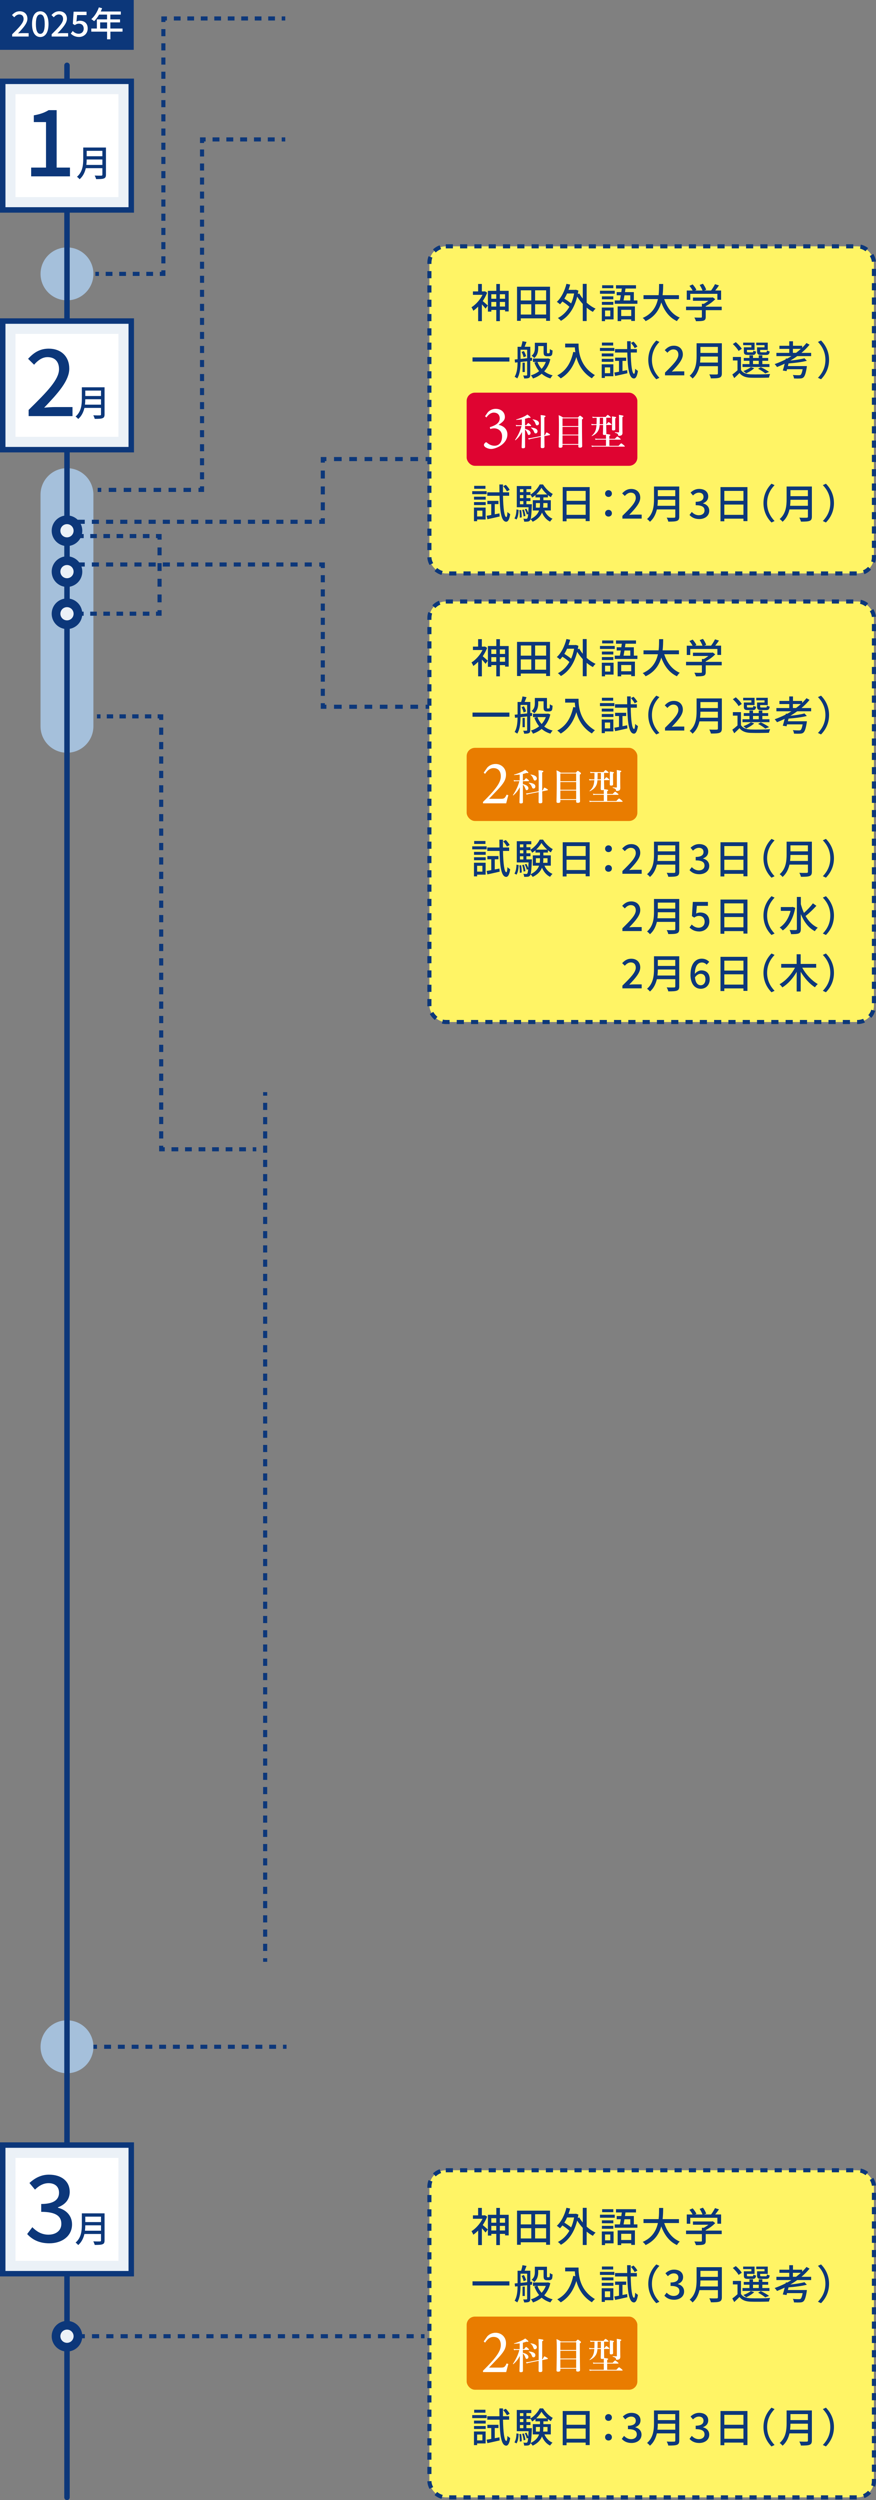 <?xml version="1.0" encoding="UTF-8"?>
<svg id="uuid-cf1b0b54-324d-46bf-b9a7-81e5a816ef52" data-name="レイヤー 2" xmlns="http://www.w3.org/2000/svg" width="321.02" height="915.59" viewBox="0 0 321.02 915.59">
  <rect x="0" y="0" width="321.02" height="915.59" fill="#808080" stroke="none"/>
  <defs>
    <style>
      .uuid-2b5e03e5-aba6-43f5-8f5c-ade0531a7a72 {
        stroke-dasharray: 0 0 2.6 2.6;
      }

      .uuid-2b5e03e5-aba6-43f5-8f5c-ade0531a7a72, .uuid-41a579c7-dc05-4fac-8928-618e503d05aa, .uuid-eeb4000d-fed5-409a-b978-339e71c4ab26, .uuid-2a5f0e90-6a26-483e-9b9b-6cf729ab59c6, .uuid-1a4b5c63-0ae1-4c7f-a399-7c1e98094e8f, .uuid-9fd4e1fe-7aad-4ea2-9c2e-f97e8f7ce09a, .uuid-d0174454-05df-4540-8023-3db03e06e60b, .uuid-94f2a070-343d-4255-9b5b-fcc5e85349ec, .uuid-9f7379cb-f682-46f8-b032-2c29e403e619, .uuid-1524d201-aef5-4c9f-8202-03cb4c5a5bca, .uuid-780d260d-b58e-487d-bd5b-5d5d3e206f51, .uuid-2f9aa59b-4a1c-4738-824f-7a809e8432c2, .uuid-2cdc1d00-258f-4ca2-a42e-38fcb3741854, .uuid-10c581f6-ea68-4d2f-917e-bbdd165a7a57, .uuid-67b8e25b-f07e-4882-94eb-c27b8b2d84fa, .uuid-e34c9493-4c20-4f46-8c02-755a9a68c91c, .uuid-14a773e0-dafd-48b9-add3-31ded59d6b44, .uuid-2f69ad97-94e5-4424-a07e-2a38bfb58b49, .uuid-fc49d25e-b7b1-458c-afec-4c0f109b82b2, .uuid-32cf8dbc-88a8-4ded-9d99-5b05fb1c65a2, .uuid-8c6d248b-2341-4331-8429-91f8600d67a1, .uuid-e0516255-99ba-4b7a-bef7-de71d00f1fd5, .uuid-3632733f-1c39-4ce5-8a01-8df110e99972 {
        fill: none;
        stroke: #0c377a;
        stroke-miterlimit: 10;
      }

      .uuid-2b5e03e5-aba6-43f5-8f5c-ade0531a7a72, .uuid-41a579c7-dc05-4fac-8928-618e503d05aa, .uuid-eeb4000d-fed5-409a-b978-339e71c4ab26, .uuid-2a5f0e90-6a26-483e-9b9b-6cf729ab59c6, .uuid-1a4b5c63-0ae1-4c7f-a399-7c1e98094e8f, .uuid-9fd4e1fe-7aad-4ea2-9c2e-f97e8f7ce09a, .uuid-d0174454-05df-4540-8023-3db03e06e60b, .uuid-94f2a070-343d-4255-9b5b-fcc5e85349ec, .uuid-9f7379cb-f682-46f8-b032-2c29e403e619, .uuid-1524d201-aef5-4c9f-8202-03cb4c5a5bca, .uuid-780d260d-b58e-487d-bd5b-5d5d3e206f51, .uuid-2f9aa59b-4a1c-4738-824f-7a809e8432c2, .uuid-2cdc1d00-258f-4ca2-a42e-38fcb3741854, .uuid-10c581f6-ea68-4d2f-917e-bbdd165a7a57, .uuid-e34c9493-4c20-4f46-8c02-755a9a68c91c, .uuid-14a773e0-dafd-48b9-add3-31ded59d6b44, .uuid-2f69ad97-94e5-4424-a07e-2a38bfb58b49, .uuid-fc49d25e-b7b1-458c-afec-4c0f109b82b2, .uuid-32cf8dbc-88a8-4ded-9d99-5b05fb1c65a2, .uuid-8c6d248b-2341-4331-8429-91f8600d67a1, .uuid-e0516255-99ba-4b7a-bef7-de71d00f1fd5, .uuid-3632733f-1c39-4ce5-8a01-8df110e99972 {
        stroke-width: 1.5px;
      }

      .uuid-eeb4000d-fed5-409a-b978-339e71c4ab26 {
        stroke-dasharray: 0 0 2.6 2.6;
      }

      .uuid-2a5f0e90-6a26-483e-9b9b-6cf729ab59c6 {
        stroke-dasharray: 0 0 2.62 2.62;
      }

      .uuid-1a4b5c63-0ae1-4c7f-a399-7c1e98094e8f {
        stroke-dasharray: 0 0 2.57 2.57;
      }

      .uuid-9fd4e1fe-7aad-4ea2-9c2e-f97e8f7ce09a {
        stroke-dasharray: 0 0 2.6 2.6;
      }

      .uuid-d0174454-05df-4540-8023-3db03e06e60b {
        stroke-dasharray: 0 0 2.47 2.47;
      }

      .uuid-94f2a070-343d-4255-9b5b-fcc5e85349ec {
        stroke-dasharray: 0 0 2.48 2.48;
      }

      .uuid-9f7379cb-f682-46f8-b032-2c29e403e619 {
        stroke-dasharray: 0 0 2.74 2.74;
      }

      .uuid-1524d201-aef5-4c9f-8202-03cb4c5a5bca {
        stroke-dasharray: 0 0 2.62 2.62;
      }

      .uuid-780d260d-b58e-487d-bd5b-5d5d3e206f51 {
        stroke-dasharray: 0 0 2.87 2.87;
      }

      .uuid-2f9aa59b-4a1c-4738-824f-7a809e8432c2 {
        stroke-dasharray: 0 0 2.33 2.33;
      }

      .uuid-2cdc1d00-258f-4ca2-a42e-38fcb3741854 {
        stroke-dasharray: 0 0 2.6 2.6;
      }

      .uuid-10c581f6-ea68-4d2f-917e-bbdd165a7a57 {
        stroke-dasharray: 0 0 2.62 2.62;
      }

      .uuid-67b8e25b-f07e-4882-94eb-c27b8b2d84fa {
        stroke-linecap: round;
        stroke-width: 2px;
      }

      .uuid-e34c9493-4c20-4f46-8c02-755a9a68c91c {
        stroke-dasharray: 0 0 2.8 2.8;
      }

      .uuid-14a773e0-dafd-48b9-add3-31ded59d6b44 {
        stroke-dasharray: 0 0 2.48 2.48;
      }

      .uuid-2f69ad97-94e5-4424-a07e-2a38bfb58b49 {
        stroke-dasharray: 0 0 2.41 2.41;
      }

      .uuid-fc49d25e-b7b1-458c-afec-4c0f109b82b2 {
        stroke-dasharray: 0 0 2.64 2.64;
      }

      .uuid-32cf8dbc-88a8-4ded-9d99-5b05fb1c65a2 {
        stroke-dasharray: 0 0 2.52 2.52;
      }

      .uuid-8c6d248b-2341-4331-8429-91f8600d67a1 {
        stroke-dasharray: 0 0 2.91 2.91;
      }

      .uuid-e0516255-99ba-4b7a-bef7-de71d00f1fd5 {
        stroke-dasharray: 0 0 2.53 2.53;
      }

      .uuid-9b3413fe-15e5-454b-b45f-99e0e0885052 {
        fill: #0c377a;
      }

      .uuid-9b3413fe-15e5-454b-b45f-99e0e0885052, .uuid-43cb74d8-4f63-4e0a-a334-509a1990d525, .uuid-0f73fb22-d81b-4760-9fee-2955eaf745dd, .uuid-d70744a6-05de-41d0-9eab-f5db5eccf690, .uuid-ebb3493d-dab2-4517-ad8e-728bf017f487, .uuid-c1f31cee-57c7-4656-98a4-55831ba532ee, .uuid-5c2b57e5-33da-4cb4-add0-c0e1e8526baa {
        stroke-width: 0px;
      }

      .uuid-43cb74d8-4f63-4e0a-a334-509a1990d525 {
        fill: #df0431;
      }

      .uuid-0f73fb22-d81b-4760-9fee-2955eaf745dd {
        fill: #a5c0db;
      }

      .uuid-d70744a6-05de-41d0-9eab-f5db5eccf690 {
        fill: #fff;
      }

      .uuid-ebb3493d-dab2-4517-ad8e-728bf017f487 {
        fill: #fff465;
      }

      .uuid-c1f31cee-57c7-4656-98a4-55831ba532ee {
        fill: #e97c00;
      }

      .uuid-5c2b57e5-33da-4cb4-add0-c0e1e8526baa {
        fill: #ebf1f7;
      }

      .uuid-3632733f-1c39-4ce5-8a01-8df110e99972 {
        stroke-dasharray: 0 0 2.61 2.61;
      }
    </style>
  </defs>
  <g id="uuid-62c2380f-ef86-4706-8915-a0ba7a3bd7de" data-name="レイアウト">
    <g>
      <circle class="uuid-0f73fb22-d81b-4760-9fee-2955eaf745dd" cx="24.55" cy="100.3" r="9.69"/>
      <circle class="uuid-0f73fb22-d81b-4760-9fee-2955eaf745dd" cx="24.55" cy="749.57" r="9.69"/>
      <path class="uuid-0f73fb22-d81b-4760-9fee-2955eaf745dd" d="m34.23,181.14c0-5.35-4.34-9.69-9.69-9.69s-9.69,4.34-9.69,9.69v84.84c0,5.35,4.34,9.69,9.69,9.69s9.69-4.34,9.69-9.69"/>
      <line class="uuid-67b8e25b-f07e-4882-94eb-c27b8b2d84fa" x1="24.55" y1="23.92" x2="24.55" y2="914.59"/>
      <g>
        <rect class="uuid-ebb3493d-dab2-4517-ad8e-728bf017f487" x="157.36" y="220.28" width="162.9" height="154" rx="6" ry="6"/>
        <rect class="uuid-10c581f6-ea68-4d2f-917e-bbdd165a7a57" x="157.36" y="220.28" width="162.9" height="154" rx="6" ry="6"/>
      </g>
      <rect class="uuid-9b3413fe-15e5-454b-b45f-99e0e0885052" x="0" width="49.01" height="18.25"/>
      <g>
        <path class="uuid-d70744a6-05de-41d0-9eab-f5db5eccf690" d="m4.47,12.54c2.6-2.55,4.18-4.18,4.18-5.6,0-.99-.53-1.65-1.59-1.65-.74,0-1.35.47-1.84,1.04l-.83-.81c.8-.86,1.62-1.4,2.84-1.4,1.71,0,2.82,1.09,2.82,2.74s-1.51,3.34-3.45,5.37c.47-.05,1.07-.09,1.52-.09h2.37v1.24h-6.03v-.85Z"/>
        <path class="uuid-d70744a6-05de-41d0-9eab-f5db5eccf690" d="m11.74,8.81c0-3.06,1.17-4.68,3.02-4.68s3.02,1.64,3.02,4.68-1.16,4.75-3.02,4.75-3.02-1.69-3.02-4.75Zm4.65,0c0-2.62-.67-3.53-1.62-3.53s-1.62.91-1.62,3.53.67,3.59,1.62,3.59,1.62-.98,1.62-3.59Z"/>
        <path class="uuid-d70744a6-05de-41d0-9eab-f5db5eccf690" d="m18.94,12.54c2.6-2.55,4.18-4.18,4.18-5.6,0-.99-.53-1.65-1.59-1.65-.74,0-1.35.47-1.84,1.04l-.83-.81c.8-.86,1.62-1.4,2.84-1.4,1.71,0,2.82,1.09,2.82,2.74s-1.51,3.34-3.45,5.37c.47-.05,1.07-.09,1.52-.09h2.37v1.24h-6.03v-.85Z"/>
        <path class="uuid-d70744a6-05de-41d0-9eab-f5db5eccf690" d="m25.95,12.31l.7-.95c.53.53,1.21,1,2.18,1,1.05,0,1.85-.71,1.85-1.87s-.71-1.83-1.78-1.83c-.6,0-.95.18-1.5.53l-.71-.46.28-4.44h4.74v1.23h-3.47l-.22,2.4c.41-.2.77-.32,1.28-.32,1.56,0,2.84.88,2.84,2.83s-1.51,3.11-3.15,3.11c-1.47,0-2.4-.6-3.06-1.24Z"/>
        <path class="uuid-d70744a6-05de-41d0-9eab-f5db5eccf690" d="m44.92,11.59h-4.46v2.81h-1.22v-2.81h-5.78v-1.14h2.04v-3.35h3.73v-1.75h-2.91c-.55.94-1.18,1.78-1.83,2.41-.23-.2-.74-.58-1.03-.76,1.17-1,2.18-2.62,2.77-4.3l1.19.32c-.15.39-.33.81-.5,1.19h7.35v1.14h-3.83v1.75h3.54v1.1h-3.54v2.25h4.46v1.14Zm-5.67-1.14v-2.25h-2.55v2.25h2.55Z"/>
      </g>
      <g>
        <g>
          <rect class="uuid-5c2b57e5-33da-4cb4-add0-c0e1e8526baa" x="1" y="117.58" width="47.1" height="47.1"/>
          <path class="uuid-9b3413fe-15e5-454b-b45f-99e0e0885052" d="m47.1,118.58v45.1H2v-45.1h45.1m2-2H0v49.1h49.1v-49.1h0Z"/>
        </g>
        <rect class="uuid-d70744a6-05de-41d0-9eab-f5db5eccf690" x="5.69" y="122.27" width="37.71" height="37.7"/>
        <g>
          <rect class="uuid-5c2b57e5-33da-4cb4-add0-c0e1e8526baa" x="1" y="785.57" width="47.1" height="47.1"/>
          <path class="uuid-9b3413fe-15e5-454b-b45f-99e0e0885052" d="m47.1,786.57v45.1H2v-45.1h45.1m2-2H0v49.1h49.1v-49.1h0Z"/>
        </g>
        <rect class="uuid-d70744a6-05de-41d0-9eab-f5db5eccf690" x="5.69" y="790.26" width="37.71" height="37.7"/>
        <g>
          <path class="uuid-9b3413fe-15e5-454b-b45f-99e0e0885052" d="m10.49,150.12c6.94-6.81,11.14-11.14,11.14-14.93,0-2.64-1.42-4.4-4.23-4.4-1.96,0-3.59,1.25-4.91,2.78l-2.2-2.17c2.13-2.3,4.33-3.72,7.58-3.72,4.57,0,7.52,2.91,7.52,7.31s-4.03,8.91-9.21,14.32c1.25-.14,2.84-.24,4.06-.24h6.33v3.32H10.49v-2.27Z"/>
          <path class="uuid-9b3413fe-15e5-454b-b45f-99e0e0885052" d="m38.32,151.76c0,.8-.21,1.19-.75,1.39-.56.23-1.47.25-2.86.25-.08-.36-.32-.96-.53-1.31,1.04.05,2.11.04,2.43.03.29,0,.4-.11.4-.39v-2.34h-6.07c-.35,1.5-1.02,2.98-2.29,4.06-.19-.27-.67-.72-.95-.91,2.09-1.79,2.29-4.41,2.29-6.51v-4.2h8.33v9.92Zm-1.31-3.57v-1.98h-5.75c0,.61-.04,1.28-.12,1.98h5.87Zm-5.75-5.15v1.98h5.75v-1.98h-5.75Z"/>
        </g>
        <g>
          <rect class="uuid-5c2b57e5-33da-4cb4-add0-c0e1e8526baa" x="1" y="29.78" width="47.1" height="47.1"/>
          <path class="uuid-9b3413fe-15e5-454b-b45f-99e0e0885052" d="m47.1,30.78v45.1H2V30.78h45.1m2-2H0v49.1h49.1V28.78h0Z"/>
        </g>
        <rect class="uuid-d70744a6-05de-41d0-9eab-f5db5eccf690" x="5.69" y="34.48" width="37.71" height="37.7"/>
        <g>
          <path class="uuid-9b3413fe-15e5-454b-b45f-99e0e0885052" d="m11.41,61.37h5.45v-16.66h-4.47v-2.47c2.34-.41,4-1.02,5.42-1.9h2.95v21.03h4.88v3.22h-14.22v-3.22Z"/>
          <path class="uuid-9b3413fe-15e5-454b-b45f-99e0e0885052" d="m38.83,63.96c0,.8-.21,1.19-.75,1.39-.56.23-1.47.25-2.86.25-.08-.36-.32-.96-.53-1.31,1.04.05,2.11.04,2.43.03.29,0,.4-.11.4-.39v-2.34h-6.07c-.35,1.5-1.02,2.98-2.29,4.06-.19-.27-.67-.72-.95-.91,2.09-1.79,2.29-4.41,2.29-6.51v-4.2h8.33v9.92Zm-1.31-3.57v-1.98h-5.75c0,.61-.04,1.28-.12,1.98h5.87Zm-5.75-5.15v1.98h5.75v-1.98h-5.75Z"/>
        </g>
        <g>
          <path class="uuid-9b3413fe-15e5-454b-b45f-99e0e0885052" d="m9.95,818.15l1.9-2.51c1.46,1.49,3.32,2.74,5.89,2.74,2.81,0,4.74-1.52,4.74-3.96,0-2.67-1.76-4.4-7.38-4.4v-2.88c4.91,0,6.53-1.79,6.53-4.13,0-2.17-1.46-3.49-3.83-3.49-1.93,0-3.56.95-4.98,2.37l-2.03-2.44c1.96-1.79,4.27-3.05,7.14-3.05,4.47,0,7.62,2.3,7.62,6.3,0,2.81-1.66,4.67-4.3,5.65v.17c2.88.71,5.15,2.81,5.15,6.09,0,4.37-3.76,6.94-8.33,6.94-3.93,0-6.47-1.56-8.13-3.42Z"/>
          <path class="uuid-9b3413fe-15e5-454b-b45f-99e0e0885052" d="m38.32,820.5c0,.8-.21,1.19-.75,1.39-.56.23-1.47.25-2.86.25-.08-.36-.32-.96-.53-1.31,1.04.05,2.11.04,2.43.03.29,0,.4-.11.4-.39v-2.34h-6.07c-.35,1.5-1.02,2.98-2.29,4.06-.19-.27-.67-.72-.95-.91,2.09-1.79,2.29-4.41,2.29-6.51v-4.2h8.33v9.92Zm-1.31-3.57v-1.98h-5.75c0,.61-.04,1.28-.12,1.98h5.87Zm-5.75-5.15v1.98h5.75v-1.98h-5.75Z"/>
        </g>
      </g>
      <g>
        <path class="uuid-9b3413fe-15e5-454b-b45f-99e0e0885052" d="m178.52,237.26c-.4,1.07-.97,2.13-1.62,3.08.52.42,1.58,1.37,1.86,1.63l-.82,1.13c-.3-.39-.86-1.04-1.35-1.56v6.15h-1.37v-5.32c-.58.59-1.17,1.1-1.77,1.52-.12-.36-.48-1.03-.67-1.28,1.56-.98,3.14-2.7,4.04-4.56h-3.51v-1.25h1.9v-2.73h1.37v2.73h.92l.24-.04.77.51Zm7.89-.67v7.54h-1.32v-.54h-1.9v4.1h-1.32v-4.1h-1.81v.61h-1.26v-7.61h3.08v-2.51h1.32v2.51h3.23Zm-6.36,1.25v1.65h1.81v-1.65h-1.81Zm1.81,4.5v-1.68h-1.81v1.68h1.81Zm1.32-4.5v1.65h1.9v-1.65h-1.9Zm1.9,4.5v-1.68h-1.9v1.68h1.9Z"/>
        <path class="uuid-9b3413fe-15e5-454b-b45f-99e0e0885052" d="m201.56,235.07v12.5h-1.43v-.91h-9.29v.91h-1.37v-12.5h12.08Zm-10.72,1.32v3.72h3.86v-3.72h-3.86Zm0,8.87h3.86v-3.77h-3.86v3.77Zm9.29-8.87h-4.03v3.72h4.03v-3.72Zm0,8.87v-3.77h-4.03v3.77h4.03Z"/>
        <path class="uuid-9b3413fe-15e5-454b-b45f-99e0e0885052" d="m214.99,240.93c1.01.91,2.14,1.68,3.27,2.18-.31.27-.77.8-.98,1.19-.79-.4-1.56-.94-2.29-1.55v4.9h-1.43v-6.26c-.77-.82-1.46-1.74-2.04-2.68-1.1,4.44-3.25,7.33-5.97,8.87-.24-.31-.77-.83-1.11-1.03,1.71-.89,3.14-2.24,4.22-4.12-.64-.61-1.63-1.34-2.56-1.93-.28.37-.58.71-.88,1.03-.25-.24-.83-.7-1.16-.91,1.63-1.49,2.85-3.94,3.52-6.6l1.37.28c-.18.67-.37,1.31-.61,1.93h2.45l.25-.04.92.31c-.07.43-.15.86-.22,1.26l.54-.21c.34.62.77,1.25,1.28,1.86v-5.37h1.43v6.85Zm-7.18-3.36c-.3.68-.64,1.32-1,1.9.86.52,1.81,1.17,2.48,1.74.48-1.07.85-2.29,1.1-3.64h-2.59Z"/>
        <path class="uuid-9b3413fe-15e5-454b-b45f-99e0e0885052" d="m225.28,237.66h-5.41v-1.1h5.41v1.1Zm-.43,9.39h-3.12v.64h-1.19v-4.99h4.31v4.35Zm-.09-7.36h-4.19v-1.07h4.19v1.07Zm-4.19.95h4.19v1.07h-4.19v-1.07Zm4.19-5.01h-4.1v-1.08h4.1v1.08Zm-3.03,8.17v2.14h1.92v-2.14h-1.92Zm11.86-3.69v1.22h-8.31v-1.22h1.87c.12-.56.24-1.22.34-1.89h-1.5v-1.17h1.69c.06-.45.13-.89.19-1.31h-2.13v-1.2h7.33v1.2h-3.85c-.06.43-.13.86-.19,1.31h3.25v3.06h1.29Zm-7.25,2.19h6.33v5.32h-1.35v-.56h-3.67v.62h-1.31v-5.38Zm1.31,1.25v2.27h3.67v-2.27h-3.67Zm1.2-5.32c-.12.68-.24,1.32-.34,1.89h2.47v-1.89h-2.13Z"/>
        <path class="uuid-9b3413fe-15e5-454b-b45f-99e0e0885052" d="m243.41,239.6c1.01,3.09,2.88,5.6,5.69,6.78-.34.3-.8.88-1.03,1.29-2.78-1.29-4.58-3.7-5.74-6.85-.76,2.69-2.36,5.26-5.74,6.85-.22-.37-.67-.86-1.06-1.16,3.54-1.55,4.98-4.22,5.57-6.91h-5.28v-1.43h5.53c.18-1.49.16-2.91.18-4.1h1.5c-.01,1.2-.03,2.63-.21,4.1h5.99v1.43h-5.42Z"/>
        <path class="uuid-9b3413fe-15e5-454b-b45f-99e0e0885052" d="m264.48,243.66h-5.86v2.48c0,.76-.19,1.14-.8,1.35-.61.19-1.49.21-2.78.21-.1-.39-.37-.95-.58-1.34,1.04.04,2.08.04,2.38.03.3-.01.37-.07.37-.3v-2.44h-5.8v-1.28h5.8v-1.03h.7c.58-.31,1.17-.71,1.68-1.11h-5.65v-1.2h6.97l.3-.07.89.67c-.89.95-2.2,1.9-3.48,2.56v.19h5.86v1.28Zm-11.52-3.79h-1.29v-3.4h2.14c-.27-.54-.73-1.2-1.16-1.71l1.19-.54c.53.59,1.13,1.43,1.38,1.99l-.53.25h2.75c-.21-.59-.64-1.41-1.04-2.04l1.2-.45c.51.67,1.01,1.6,1.2,2.2l-.73.28h2.51c.52-.68,1.1-1.62,1.44-2.32l1.46.46c-.43.64-.92,1.29-1.38,1.86h2.16v3.4h-1.37v-2.18h-9.93v2.18Z"/>
        <path class="uuid-9b3413fe-15e5-454b-b45f-99e0e0885052" d="m186.68,260.96v1.52h-13.52v-1.52h13.52Z"/>
        <path class="uuid-9b3413fe-15e5-454b-b45f-99e0e0885052" d="m194.32,262.24v5.13c0,.58-.12.92-.49,1.11-.37.18-.91.21-1.74.21-.04-.3-.21-.82-.37-1.1.55.02,1.07.02,1.22,0,.18,0,.24-.06.24-.22v-4.99l-2.42.27c-.01,1.9-.18,4.43-1.22,6.03-.19-.19-.67-.49-.95-.62.92-1.49,1.06-3.57,1.07-5.29l-.92.1-.13-1.13,1.06-.1v-4.56h1.31c.19-.64.4-1.44.49-2.04l1.49.28c-.24.59-.49,1.23-.7,1.75h2.08v4.09l.65-.06v1.07s-.65.07-.65.07Zm-1.14-.97v-3.11h-2.42v3.36l2.42-.25Zm-1.2-2.63c.37.58.7,1.38.8,1.9l-.91.39c-.09-.54-.39-1.35-.74-1.95l.85-.34Zm.34,7.68h-.83v-3.42h.83v3.42Zm9.36-4.68c-.43,1.83-1.22,3.28-2.24,4.43.85.67,1.89,1.17,3.09,1.47-.27.25-.65.79-.83,1.13-1.25-.37-2.3-.95-3.2-1.72-.94.77-2.01,1.34-3.18,1.75-.16-.34-.49-.89-.76-1.16,1.1-.33,2.13-.85,3-1.55-.73-.89-1.31-1.95-1.74-3.15l.98-.22h-1.49v-1.23h5.28l.24-.06.85.31Zm-4.44-4.09c0,1.19-.24,2.66-1.44,3.63-.21-.22-.71-.65-1-.8,1.07-.82,1.2-1.93,1.2-2.85v-1.92h4.44v3.34c0,.25,0,.42.06.46.04.04.12.06.21.06h.33c.1,0,.21-.01.25-.04.06-.04.12-.13.15-.33.03-.19.04-.64.06-1.2.22.21.67.43,1,.54-.03.56-.09,1.2-.16,1.44-.09.25-.25.43-.48.54-.18.09-.48.13-.71.13h-.76c-.3,0-.67-.07-.88-.3-.22-.21-.31-.48-.31-1.32v-2.11h-1.96v.74Zm-.28,5.07c.34.95.86,1.8,1.52,2.54.65-.71,1.17-1.58,1.55-2.54h-3.06Z"/>
        <path class="uuid-9b3413fe-15e5-454b-b45f-99e0e0885052" d="m212.01,255.9c0,2.69.34,8.2,6,11.55-.31.24-.88.83-1.11,1.17-3.37-2.04-4.96-5.07-5.69-7.8-1.1,3.58-2.96,6.18-5.71,7.83-.27-.28-.91-.86-1.28-1.11,3.2-1.65,4.99-4.58,5.86-8.6l.76.13c-.1-.62-.16-1.23-.19-1.77h-3.54v-1.4h4.9Z"/>
        <path class="uuid-9b3413fe-15e5-454b-b45f-99e0e0885052" d="m225.14,258.59h-5.28v-1.1h5.28v1.1Zm-.37,9.27h-3.11v.62h-1.16v-4.99h4.27v4.37Zm-4.25-8.35h4.28v1.07h-4.28v-1.07Zm0,1.98h4.28v1.08h-4.28v-1.08Zm4.19-4.88h-4.13v-1.08h4.13v1.08Zm-3.05,8v2.14h1.93v-2.14h-1.93Zm8.17,1.01l.09,1.14c-1.56.36-3.21.73-4.49,1l-.3-1.26c.49-.07,1.07-.18,1.71-.3v-3.97h-1.43v-1.19h4.06v1.19h-1.35v3.72l1.71-.33Zm1.31-6.45c.09,4.62.48,7.76,1.22,7.8.21.02.36-.7.42-1.87.22.3.79.67,1,.8-.33,2.26-.94,2.79-1.47,2.78-1.81-.06-2.29-3.66-2.44-9.51h-4.49v-1.26h4.46c-.01-.91-.03-1.87-.03-2.87h1.32c-.01,1-.01,1.96,0,2.87h2.26v1.26h-2.24Zm1.44-1.61c-.25-.52-.85-1.32-1.37-1.9l.95-.49c.55.54,1.16,1.31,1.43,1.84l-1.01.55Z"/>
        <path class="uuid-9b3413fe-15e5-454b-b45f-99e0e0885052" d="m240.51,254.76l1.13.53c-1.62,1.69-2.73,3.83-2.73,6.57s1.11,4.87,2.73,6.57l-1.13.54c-1.69-1.71-2.94-4.09-2.94-7.1s1.25-5.4,2.94-7.1Z"/>
        <path class="uuid-9b3413fe-15e5-454b-b45f-99e0e0885052" d="m243.71,266.52c3.05-2.99,4.89-4.89,4.89-6.55,0-1.16-.62-1.93-1.86-1.93-.86,0-1.58.55-2.16,1.22l-.97-.95c.94-1.01,1.9-1.63,3.33-1.63,2.01,0,3.3,1.28,3.3,3.21s-1.77,3.91-4.04,6.29c.55-.06,1.25-.1,1.78-.1h2.78v1.46h-7.06v-1Z"/>
        <path class="uuid-9b3413fe-15e5-454b-b45f-99e0e0885052" d="m264.53,266.81c0,.89-.24,1.32-.83,1.55-.62.25-1.63.28-3.18.28-.09-.4-.36-1.07-.59-1.46,1.16.06,2.35.04,2.7.03.33,0,.45-.12.45-.43v-2.6h-6.75c-.39,1.66-1.13,3.31-2.54,4.52-.21-.3-.74-.8-1.06-1.01,2.32-1.99,2.54-4.9,2.54-7.24v-4.67h9.26v11.03Zm-1.46-3.97v-2.2h-6.39c0,.68-.04,1.43-.13,2.2h6.52Zm-6.39-5.72v2.2h6.39v-2.2h-6.39Z"/>
        <path class="uuid-9b3413fe-15e5-454b-b45f-99e0e0885052" d="m271.54,265.56c.65,1.06,1.87,1.53,3.51,1.59,1.72.07,5.26.03,7.16-.1-.13.31-.34.91-.42,1.31-1.75.07-4.98.1-6.73.04-1.87-.07-3.17-.58-4.07-1.72-.59.61-1.22,1.22-1.92,1.86l-.7-1.31c.58-.42,1.26-.98,1.89-1.55v-3.6h-1.69v-1.28h2.97v4.76Zm-.88-6.96c-.37-.73-1.28-1.78-2.11-2.53l1.1-.7c.83.71,1.77,1.71,2.18,2.44l-1.17.79Zm11.31,5.87h-9.87v-1.06h2.54v-1.22h-2.08v-1.03h2.08v-.95h1.31v.95h2.1v-.95h1.32v.95h2.14v1.03h-2.14v1.22h2.6v1.06Zm-6.63-8h-3v-.92h4.18v2.66h-2.79v.55c0,.3.07.34.51.34h1.41c.33,0,.39-.07.43-.65.22.16.67.31,1,.37-.12.97-.45,1.23-1.28,1.23h-1.69c-1.2,0-1.52-.27-1.52-1.28v-1.5h2.76v-.8Zm1.04,8.46c-.76.73-1.98,1.43-2.96,1.87-.22-.24-.71-.65-1.01-.85,1.03-.37,2.1-.89,2.75-1.44l1.22.42Zm-.43-1.52h2.1v-1.22h-2.1v1.22Zm4.19-6.94h-3v-.92h4.21v2.66h-2.78v.55c0,.3.07.34.54.34h1.5c.33,0,.4-.09.45-.7.24.16.67.31,1,.39-.12,1-.46,1.26-1.29,1.26h-1.81c-1.19,0-1.53-.27-1.53-1.29v-1.49h2.73v-.8Zm.3,10.36c-.58-.52-1.63-1.2-2.62-1.71l.98-.59c1.08.51,2.32,1.2,3.03,1.75l-1.4.55Z"/>
        <path class="uuid-9b3413fe-15e5-454b-b45f-99e0e0885052" d="m292.16,260.48c-.8.59-1.65,1.13-2.53,1.65,1.95-.21,3.94-.51,5.19-.85l.85.92c-1.78.48-4.4.8-6.7.97-.09.33-.16.65-.24.97h6.96s-.04.4-.07.61c-.34,2.1-.7,3.08-1.17,3.52-.34.31-.7.39-1.26.42-.46.03-1.32.03-2.23-.02-.01-.39-.19-.92-.42-1.28.88.09,1.83.1,2.2.1.28,0,.48-.02.64-.13.28-.22.53-.85.76-2.08h-5.71c-.06.25-.13.49-.19.7l-1.38-.21c.22-.67.46-1.58.7-2.51-.94.46-1.87.86-2.82,1.23-.16-.28-.59-.82-.86-1.08,1.37-.48,2.73-1.06,4.03-1.72l.07-.34.48.06c.54-.3,1.06-.59,1.56-.92h-5.5v-1.19h4.71v-1.46h-3.6v-1.14h3.6v-1.65h1.37v1.65h3.36v.73c.56-.56,1.1-1.14,1.58-1.74l1.13.62c-.86,1.07-1.87,2.07-2.96,2.99h3.55v1.19h-5.07Zm-.43-1.19c.61-.46,1.2-.95,1.75-1.46h-2.91v1.46h1.16Z"/>
        <path class="uuid-9b3413fe-15e5-454b-b45f-99e0e0885052" d="m300.88,268.97l-1.13-.54c1.62-1.69,2.73-3.83,2.73-6.57s-1.11-4.88-2.73-6.57l1.13-.53c1.69,1.71,2.94,4.09,2.94,7.1s-1.25,5.4-2.94,7.1Z"/>
        <path class="uuid-9b3413fe-15e5-454b-b45f-99e0e0885052" d="m178.33,311.05h-5.28v-1.1h5.28v1.1Zm-.37,9.27h-3.11v.62h-1.16v-4.99h4.27v4.37Zm-4.25-8.35h4.28v1.07h-4.28v-1.07Zm0,1.98h4.28v1.08h-4.28v-1.08Zm4.19-4.88h-4.13v-1.08h4.13v1.08Zm-3.05,8v2.14h1.93v-2.14h-1.93Zm8.17,1.01l.09,1.14c-1.56.36-3.21.73-4.49,1l-.3-1.26c.49-.07,1.07-.18,1.71-.3v-3.97h-1.43v-1.19h4.06v1.19h-1.35v3.72l1.71-.33Zm1.31-6.45c.09,4.62.48,7.76,1.22,7.8.21.02.36-.7.42-1.87.22.3.79.67,1,.8-.33,2.26-.94,2.79-1.47,2.78-1.81-.06-2.29-3.66-2.44-9.51h-4.49v-1.26h4.46c-.01-.91-.03-1.87-.03-2.87h1.32c-.01,1-.01,1.96,0,2.87h2.26v1.26h-2.24Zm1.44-1.61c-.25-.52-.85-1.32-1.37-1.9l.95-.49c.55.54,1.16,1.31,1.43,1.84l-1.01.55Z"/>
        <path class="uuid-9b3413fe-15e5-454b-b45f-99e0e0885052" d="m188.52,319.91c.52-.74.7-2.01.76-3.27l.79.16c-.06,1.32-.22,2.7-.8,3.51l-.74-.4Zm11.01-2.88c.58,1.35,1.61,2.45,2.94,3-.28.24-.68.76-.88,1.08-1.35-.65-2.35-1.84-2.97-3.33-.51,1.26-1.5,2.45-3.42,3.37-.13-.27-.51-.7-.77-.92-.06.19-.13.33-.21.42-.22.28-.48.4-.82.43-.31.04-.8.04-1.31.03-.03-.33-.13-.8-.31-1.08.46.04.86.04,1.06.04.16,0,.28-.03.39-.18.13-.16.24-.61.33-1.58l-.51.19c-.1-.54-.42-1.32-.73-1.93l.59-.19c.25.46.52,1.06.67,1.53.04-.55.09-1.22.12-2.07h-4.32v-7.77h5.32v1.14h-1.78v1.07h1.47v.91c1.4-.83,2.75-2.39,3.39-3.7h1.22c.88,1.41,2.26,2.79,3.57,3.48-.24.31-.52.8-.7,1.19-.36-.22-.73-.49-1.08-.79v.86h-1.66v1.03h2.72v3.76h-2.3Zm-8.56-.18c.16.86.24,1.98.21,2.69l-.7.1c.04-.74-.03-1.84-.16-2.72l.65-.07Zm-.43-7.62v1.07h1.25v-1.07h-1.25Zm0,2.15v1.13h1.25v-1.13h-1.25Zm0,3.37h1.25v-1.16h-1.25v1.16Zm1.34,4.44c-.04-.64-.27-1.63-.51-2.39l.62-.12c.27.74.51,1.74.55,2.36l-.67.15Zm3.03-4.44s0,.36-.01.51c-.12,2.73-.24,4.18-.45,4.9,1.81-.86,2.69-1.98,3.09-3.14h-2.29v-3.76h2.63v-1.03h-1.65v-.85c-.39.34-.8.65-1.22.91-.13-.3-.4-.77-.62-1.06v.13h-1.47v1.13h1.47v1.08h-1.47v1.16h1.99Zm2.88,1.23c.07-.48.09-.94.09-1.4v-.28h-1.49v1.68h1.4Zm2.73-4.83c-.83-.73-1.59-1.61-2.1-2.44-.43.8-1.13,1.68-1.93,2.44h4.03Zm-1.41,3.15v.3c0,.46-.01.92-.07,1.38h1.6v-1.68h-1.53Z"/>
        <path class="uuid-9b3413fe-15e5-454b-b45f-99e0e0885052" d="m216.09,308.45v12.47h-1.47v-.91h-7v.97h-1.41v-12.53h9.88Zm-8.47,1.4v3.63h7v-3.63h-7Zm7,8.77v-3.77h-7v3.77h7Z"/>
        <path class="uuid-9b3413fe-15e5-454b-b45f-99e0e0885052" d="m221.74,310.83c0-.73.56-1.25,1.25-1.25s1.25.52,1.25,1.25-.56,1.23-1.25,1.23-1.25-.51-1.25-1.23Zm0,7.21c0-.74.56-1.25,1.25-1.25s1.25.51,1.25,1.25-.56,1.22-1.25,1.22-1.25-.51-1.25-1.22Z"/>
        <path class="uuid-9b3413fe-15e5-454b-b45f-99e0e0885052" d="m228.1,318.97c3.05-2.99,4.89-4.89,4.89-6.55,0-1.16-.62-1.93-1.86-1.93-.86,0-1.58.55-2.16,1.22l-.97-.95c.94-1.01,1.9-1.63,3.33-1.63,2.01,0,3.3,1.28,3.3,3.21s-1.77,3.91-4.04,6.29c.55-.06,1.25-.1,1.78-.1h2.78v1.46h-7.06v-1Z"/>
        <path class="uuid-9b3413fe-15e5-454b-b45f-99e0e0885052" d="m248.92,319.27c0,.89-.24,1.32-.83,1.55-.62.25-1.63.28-3.18.28-.09-.4-.36-1.07-.59-1.46,1.16.06,2.35.04,2.7.03.33,0,.45-.12.45-.43v-2.6h-6.75c-.39,1.66-1.13,3.31-2.54,4.52-.21-.3-.74-.8-1.06-1.01,2.32-1.99,2.54-4.9,2.54-7.24v-4.67h9.26v11.03Zm-1.46-3.97v-2.2h-6.39c0,.68-.04,1.43-.13,2.2h6.52Zm-6.39-5.72v2.2h6.39v-2.2h-6.39Z"/>
        <path class="uuid-9b3413fe-15e5-454b-b45f-99e0e0885052" d="m252.68,318.66l.83-1.1c.64.65,1.46,1.2,2.59,1.2,1.23,0,2.08-.67,2.08-1.74,0-1.17-.77-1.93-3.24-1.93v-1.26c2.15,0,2.87-.79,2.87-1.81,0-.95-.64-1.53-1.68-1.53-.85,0-1.56.42-2.18,1.04l-.89-1.07c.86-.79,1.87-1.34,3.14-1.34,1.96,0,3.34,1.01,3.34,2.76,0,1.23-.73,2.05-1.89,2.48v.07c1.26.31,2.26,1.23,2.26,2.68,0,1.92-1.65,3.05-3.66,3.05-1.72,0-2.84-.68-3.57-1.5Z"/>
        <path class="uuid-9b3413fe-15e5-454b-b45f-99e0e0885052" d="m273.91,308.45v12.47h-1.47v-.91h-7v.97h-1.41v-12.53h9.88Zm-8.47,1.4v3.63h7v-3.63h-7Zm7,8.77v-3.77h-7v3.77h7Z"/>
        <path class="uuid-9b3413fe-15e5-454b-b45f-99e0e0885052" d="m282.72,307.22l1.13.53c-1.62,1.69-2.73,3.83-2.73,6.57s1.11,4.87,2.73,6.57l-1.13.54c-1.69-1.71-2.94-4.09-2.94-7.1s1.25-5.4,2.94-7.1Z"/>
        <path class="uuid-9b3413fe-15e5-454b-b45f-99e0e0885052" d="m297.52,319.27c0,.89-.24,1.32-.83,1.55-.62.25-1.63.28-3.18.28-.09-.4-.36-1.07-.59-1.46,1.16.06,2.35.04,2.7.03.33,0,.45-.12.45-.43v-2.6h-6.75c-.39,1.66-1.13,3.31-2.54,4.52-.21-.3-.74-.8-1.06-1.01,2.32-1.99,2.54-4.9,2.54-7.24v-4.67h9.26v11.03Zm-1.46-3.97v-2.2h-6.39c0,.68-.04,1.43-.13,2.2h6.52Zm-6.39-5.72v2.2h6.39v-2.2h-6.39Z"/>
        <path class="uuid-9b3413fe-15e5-454b-b45f-99e0e0885052" d="m302.67,321.42l-1.13-.54c1.62-1.69,2.73-3.83,2.73-6.57s-1.11-4.88-2.73-6.57l1.13-.53c1.69,1.71,2.94,4.09,2.94,7.1s-1.25,5.4-2.94,7.1Z"/>
        <path class="uuid-9b3413fe-15e5-454b-b45f-99e0e0885052" d="m228.1,339.95c3.05-2.99,4.89-4.89,4.89-6.55,0-1.16-.62-1.93-1.86-1.93-.86,0-1.58.55-2.16,1.22l-.97-.95c.94-1.01,1.9-1.63,3.33-1.63,2.01,0,3.3,1.28,3.3,3.21s-1.77,3.91-4.04,6.29c.55-.06,1.25-.1,1.78-.1h2.78v1.46h-7.06v-1Z"/>
        <path class="uuid-9b3413fe-15e5-454b-b45f-99e0e0885052" d="m248.92,340.25c0,.89-.24,1.32-.83,1.55-.62.25-1.63.28-3.18.28-.09-.4-.36-1.07-.59-1.46,1.16.06,2.35.04,2.7.03.33,0,.45-.12.45-.43v-2.6h-6.75c-.39,1.66-1.13,3.31-2.54,4.52-.21-.3-.74-.8-1.06-1.01,2.32-1.99,2.54-4.9,2.54-7.24v-4.67h9.26v11.03Zm-1.46-3.97v-2.2h-6.39c0,.68-.04,1.43-.13,2.2h6.52Zm-6.39-5.72v2.2h6.39v-2.2h-6.39Z"/>
        <path class="uuid-9b3413fe-15e5-454b-b45f-99e0e0885052" d="m252.67,339.69l.82-1.11c.62.62,1.41,1.17,2.56,1.17,1.23,0,2.17-.83,2.17-2.19s-.83-2.14-2.08-2.14c-.7,0-1.11.21-1.75.62l-.83-.54.33-5.2h5.54v1.44h-4.06l-.25,2.81c.48-.24.91-.37,1.5-.37,1.83,0,3.33,1.03,3.33,3.31s-1.77,3.64-3.69,3.64c-1.72,0-2.81-.7-3.58-1.46Z"/>
        <path class="uuid-9b3413fe-15e5-454b-b45f-99e0e0885052" d="m273.91,329.43v12.47h-1.47v-.91h-7v.97h-1.41v-12.53h9.88Zm-8.47,1.4v3.63h7v-3.63h-7Zm7,8.77v-3.77h-7v3.77h7Z"/>
        <path class="uuid-9b3413fe-15e5-454b-b45f-99e0e0885052" d="m282.72,328.2l1.13.53c-1.62,1.69-2.73,3.83-2.73,6.57s1.11,4.87,2.73,6.57l-1.13.54c-1.69-1.71-2.94-4.09-2.94-7.1s1.25-5.4,2.94-7.1Z"/>
        <path class="uuid-9b3413fe-15e5-454b-b45f-99e0e0885052" d="m291.42,332.46c-.71,3.95-2.42,6.79-4.56,8.29-.24-.31-.79-.88-1.13-1.08,1.84-1.19,3.28-3.31,3.98-6.09h-3.57v-1.4h4.07l.27-.06.94.34Zm7.76-.73c-1.17,1.28-2.72,2.78-3.97,3.73,1.1,1.9,2.57,3.43,4.47,4.28-.34.28-.82.86-1.07,1.28-2.38-1.25-4.01-3.49-5.14-6.26v5.48c0,.91-.22,1.34-.76,1.59-.56.24-1.46.28-2.82.28-.06-.42-.33-1.1-.53-1.53,1.01.04,1.96.04,2.24.03.3,0,.42-.1.42-.37v-11.76h1.46v2.65c.3,1.11.68,2.19,1.14,3.2,1.14-1.01,2.45-2.39,3.28-3.51l1.28.91Z"/>
        <path class="uuid-9b3413fe-15e5-454b-b45f-99e0e0885052" d="m302.67,342.41l-1.13-.54c1.62-1.69,2.73-3.83,2.73-6.57s-1.11-4.88-2.73-6.57l1.13-.53c1.69,1.71,2.94,4.09,2.94,7.1s-1.25,5.4-2.94,7.1Z"/>
        <path class="uuid-9b3413fe-15e5-454b-b45f-99e0e0885052" d="m228.1,360.94c3.05-2.99,4.89-4.89,4.89-6.55,0-1.16-.62-1.93-1.86-1.93-.86,0-1.58.55-2.16,1.22l-.97-.95c.94-1.01,1.9-1.63,3.33-1.63,2.01,0,3.3,1.28,3.3,3.21s-1.77,3.91-4.04,6.29c.55-.06,1.25-.1,1.78-.1h2.78v1.46h-7.06v-1Z"/>
        <path class="uuid-9b3413fe-15e5-454b-b45f-99e0e0885052" d="m248.92,361.23c0,.89-.24,1.32-.83,1.55-.62.25-1.63.28-3.18.28-.09-.4-.36-1.07-.59-1.46,1.16.06,2.35.04,2.7.03.33,0,.45-.12.45-.43v-2.6h-6.75c-.39,1.66-1.13,3.31-2.54,4.52-.21-.3-.74-.8-1.06-1.01,2.32-1.99,2.54-4.9,2.54-7.24v-4.67h9.26v11.03Zm-1.46-3.97v-2.2h-6.39c0,.68-.04,1.43-.13,2.2h6.52Zm-6.39-5.72v2.2h6.39v-2.2h-6.39Z"/>
        <path class="uuid-9b3413fe-15e5-454b-b45f-99e0e0885052" d="m253.04,356.97c0-4.19,1.96-5.89,4.13-5.89,1.22,0,2.11.52,2.73,1.17l-.94,1.04c-.4-.48-1.07-.8-1.72-.8-1.38,0-2.54,1.04-2.62,4.16.64-.79,1.59-1.28,2.38-1.28,1.83,0,3.08,1.08,3.08,3.28s-1.49,3.46-3.27,3.46c-2.08,0-3.78-1.65-3.78-5.16Zm1.64.95c.18,1.98.97,2.9,2.13,2.9.95,0,1.71-.8,1.71-2.15s-.65-2.04-1.81-2.04c-.61,0-1.37.34-2.02,1.29Z"/>
        <path class="uuid-9b3413fe-15e5-454b-b45f-99e0e0885052" d="m273.91,350.41v12.47h-1.47v-.91h-7v.97h-1.41v-12.53h9.88Zm-8.47,1.4v3.63h7v-3.63h-7Zm7,8.77v-3.77h-7v3.77h7Z"/>
        <path class="uuid-9b3413fe-15e5-454b-b45f-99e0e0885052" d="m282.72,349.18l1.13.53c-1.62,1.69-2.73,3.83-2.73,6.57s1.11,4.87,2.73,6.57l-1.13.54c-1.69-1.71-2.94-4.09-2.94-7.1s1.25-5.4,2.94-7.1Z"/>
        <path class="uuid-9b3413fe-15e5-454b-b45f-99e0e0885052" d="m293.99,354.38c1.29,2.41,3.51,4.77,5.69,6-.33.27-.8.82-1.03,1.19-1.96-1.23-3.85-3.36-5.23-5.68v7.21h-1.47v-7.18c-1.35,2.38-3.24,4.46-5.25,5.69-.22-.34-.7-.89-1.03-1.17,2.24-1.22,4.4-3.6,5.66-6.06h-5.05v-1.37h5.66v-3.54h1.47v3.54h5.69v1.37h-5.13Z"/>
        <path class="uuid-9b3413fe-15e5-454b-b45f-99e0e0885052" d="m302.67,363.39l-1.13-.54c1.62-1.69,2.73-3.83,2.73-6.57s-1.11-4.88-2.73-6.57l1.13-.53c1.69,1.71,2.94,4.09,2.94,7.1s-1.25,5.4-2.94,7.1Z"/>
      </g>
      <g>
        <line class="uuid-41a579c7-dc05-4fac-8928-618e503d05aa" x1="24.55" y1="206.73" x2="25.85" y2="206.73"/>
        <line class="uuid-2cdc1d00-258f-4ca2-a42e-38fcb3741854" x1="28.46" y1="206.73" x2="115.69" y2="206.73"/>
        <polyline class="uuid-41a579c7-dc05-4fac-8928-618e503d05aa" points="117 206.73 118.3 206.73 118.3 208.03"/>
        <line class="uuid-eeb4000d-fed5-409a-b978-339e71c4ab26" x1="118.3" y1="210.64" x2="118.3" y2="256.22"/>
        <polyline class="uuid-41a579c7-dc05-4fac-8928-618e503d05aa" points="118.3 257.52 118.3 258.83 119.61 258.83"/>
        <line class="uuid-e34c9493-4c20-4f46-8c02-755a9a68c91c" x1="122.4" y1="258.83" x2="154.57" y2="258.83"/>
        <line class="uuid-41a579c7-dc05-4fac-8928-618e503d05aa" x1="155.97" y1="258.83" x2="157.27" y2="258.83"/>
      </g>
      <g>
        <rect class="uuid-c1f31cee-57c7-4656-98a4-55831ba532ee" x="171.01" y="273.87" width="62.56" height="26.79" rx="3.05" ry="3.05"/>
        <g>
          <path class="uuid-d70744a6-05de-41d0-9eab-f5db5eccf690" d="m186.29,291.23c-.3.95-.52,1.95-.79,2.97h-8.49v-.52c1.27-1.25,2.54-2.54,3.68-3.86,1.41-1.68,2.84-3.54,2.84-5.5s-1-3.02-2.68-3.02c-1.54,0-2.5,1.23-3.09,2.11l-.5-.45,1.29-1.84c.68-.75,1.75-1.34,3.07-1.34,2,0,3.81,1.45,3.81,3.84,0,1.98-.91,3.31-3,5.54l-3.22,3.38h4.25c1.23,0,1.52-.09,2.2-1.52l.64.2Z"/>
          <path class="uuid-d70744a6-05de-41d0-9eab-f5db5eccf690" d="m191.62,288.34c0,2.78.01,4.77.01,5.38,0,.39-.26.52-.75.52-.38,0-.52-.12-.52-.42,0-.64.13-3.32.15-5.53-.82,1.45-1.29,1.99-2.38,3.01-.05.04-.19-.09-.15-.15,1.15-1.72,1.84-3.2,2.35-5.05h-1.22c-.21,0-.43.03-.73.08l-.15-.5c.35.08.6.11.87.11h1.34v-2.12c-.58.08-1.21.13-2,.17-.07,0-.12-.15-.05-.16,1.21-.34,2.31-.77,3.13-1.19.39-.2.7-.4.94-.6.74.51,1.18.93,1.18,1.07,0,.09-.08.17-.27.17-.09,0-.21-.03-.38-.08-.5.16-.94.3-1.38.4v2.34h.46c.5-.64.62-.77.74-.77.15,0,.3.13.78.56.17.15.27.28.27.38s-.04.13-.17.13h-2.07v1.05c1.32.32,2.03.86,2.03,1.54,0,.38-.3.7-.63.7-.26,0-.35-.11-.47-.48-.24-.7-.54-1.2-.93-1.53v.95Zm7.3,1.09c.36-.79.48-.98.59-.98.13,0,.31.08.94.47.24.15.32.24.32.35,0,.08-.05.13-.15.15l-1.92.39c.01,2.46.05,3.12.05,3.83,0,.4-.28.56-.79.56-.4,0-.59-.13-.59-.48,0-.67.01-1.65.03-3.65l-3.46.68c-.34.07-.62.15-.94.28l-.23-.48c.44,0,.75-.04,1.03-.09l3.6-.71c.01-1.24.01-2.82.01-4.9,0-1.24-.03-2.03-.08-2.79,1.42.12,1.8.23,1.8.44,0,.12-.08.23-.44.38v6.61l.23-.04Zm-3.41-.64c-.28,0-.42-.11-.55-.47-.28-.71-.5-1.01-1.2-1.57-.05-.04-.01-.11.05-.11,1.57.13,2.38.59,2.38,1.38,0,.44-.28.77-.68.77Zm.54-2.95c-.34,0-.39-.05-.7-.85-.19-.48-.46-.86-.93-1.24-.05-.04-.01-.12.05-.11,1.49.2,2.26.7,2.26,1.46,0,.42-.31.73-.68.73Z"/>
          <path class="uuid-d70744a6-05de-41d0-9eab-f5db5eccf690" d="m205.35,292.96v.54c0,.36-.28.55-.82.55-.4,0-.59-.13-.59-.46,0-1.34.09-2.71.09-8.14,0-1.11-.01-2.23-.09-3.34.79.34.9.39,1.6.86h5.48c.51-.59.62-.67.73-.67.13,0,.26.08.81.51.26.2.34.29.34.4,0,.17-.08.27-.42.48v1.6c0,4.24.08,7.18.08,8.15,0,.4-.3.58-.82.58-.43,0-.59-.13-.59-.43v-.63h-5.79Zm5.79-9.68h-5.79v2.81h5.79v-2.81Zm0,3.12h-5.79v2.82h5.79v-2.82Zm0,3.13h-5.79v3.13h5.79v-3.13Z"/>
          <path class="uuid-d70744a6-05de-41d0-9eab-f5db5eccf690" d="m221.36,285.73c.01,1.28.05,2.63.05,3.13,0,.07,0,.12-.01.16,1.36.13,1.48.25,1.48.38s-.12.24-.38.35v1.02h2.03c.64-.73.81-.83.9-.83.12,0,.27.11.86.59.26.2.36.32.36.42s-.04.13-.17.13h-3.97v2.26h3.36c.74-.81.9-.91.99-.91.12,0,.27.11.91.64.28.23.39.35.39.44s-.04.13-.17.13h-11.02c-.27,0-.52.03-.87.08l-.15-.5c.39.08.68.11.98.11h4.34v-2.26h-3.05c-.24,0-.47.03-.79.08l-.15-.5c.35.08.62.11.89.11h3.1v-.52c0-.29-.01-.62-.03-.97-.13.07-.31.11-.55.11-.4,0-.55-.12-.55-.46,0-.3.07-1.26.07-3.06v-.13h-1.26c-.08.99-.24,1.56-.56,2.12-.48.82-1.18,1.41-2.26,1.93-.05.03-.15-.09-.09-.13,1.17-1.03,1.61-1.91,1.76-3.92h-.85c-.28,0-.55.03-.93.08l-.15-.5c.43.08.77.11,1.09.11h.85c.03-.48.04-1.03.04-1.65v-.7h-.59c-.26,0-.51.03-.86.08l-.15-.5c.38.08.67.11.95.11h3.97c.48-.62.64-.73.74-.73.12,0,.27.11.78.51.23.19.34.3.34.39s-.04.13-.17.13h-1.48v2.35h.15c.44-.64.6-.75.7-.75.12,0,.26.11.77.52.21.19.32.31.32.4s-.04.13-.17.13h-1.76Zm-2.36-2.66v.51c0,.74-.01,1.34-.04,1.84h1.24v-2.35h-1.2Zm5.65.85c0,1.72.03,2.93.03,3.32,0,.3-.24.47-.66.47s-.56-.09-.56-.46c0-.3.03-1.22.03-3.01,0-.79-.01-1.15-.05-1.68,1.41.17,1.54.21,1.54.4,0,.11-.08.2-.32.29v.66Zm1.41-.35c0-.66-.01-1.03-.05-1.57,1.44.21,1.68.28,1.68.47,0,.13-.11.21-.4.34v3.69c0,1.33.03,1.71.03,2.11,0,.28-.07.51-.2.68-.2.25-.59.38-1.05.38-.26,0-.28,0-.34-.31-.08-.44-.38-.59-1.17-.82-.07-.01-.05-.2.01-.2.47.04.93.07,1.28.07.17,0,.21-.04.21-.23v-4.61Z"/>
        </g>
      </g>
      <g>
        <rect class="uuid-ebb3493d-dab2-4517-ad8e-728bf017f487" x="157.36" y="90.21" width="162.9" height="119.8" rx="6" ry="6"/>
        <rect class="uuid-1524d201-aef5-4c9f-8202-03cb4c5a5bca" x="157.36" y="90.21" width="162.9" height="119.8" rx="6" ry="6"/>
      </g>
      <g>
        <path class="uuid-9b3413fe-15e5-454b-b45f-99e0e0885052" d="m178.52,107.18c-.4,1.07-.97,2.13-1.62,3.08.52.42,1.58,1.37,1.86,1.63l-.82,1.13c-.3-.39-.86-1.04-1.35-1.56v6.15h-1.37v-5.32c-.58.59-1.17,1.1-1.77,1.52-.12-.36-.48-1.03-.67-1.28,1.56-.98,3.14-2.71,4.04-4.56h-3.51v-1.25h1.9v-2.73h1.37v2.73h.92l.24-.04.77.51Zm7.89-.67v7.54h-1.32v-.54h-1.9v4.1h-1.32v-4.1h-1.81v.61h-1.26v-7.61h3.08v-2.51h1.32v2.51h3.23Zm-6.36,1.25v1.65h1.81v-1.65h-1.81Zm1.81,4.5v-1.68h-1.81v1.68h1.81Zm1.32-4.5v1.65h1.9v-1.65h-1.9Zm1.9,4.5v-1.68h-1.9v1.68h1.9Z"/>
        <path class="uuid-9b3413fe-15e5-454b-b45f-99e0e0885052" d="m201.56,105v12.5h-1.43v-.91h-9.29v.91h-1.37v-12.5h12.08Zm-10.72,1.32v3.72h3.86v-3.72h-3.86Zm0,8.87h3.86v-3.77h-3.86v3.77Zm9.29-8.87h-4.03v3.72h4.03v-3.72Zm0,8.87v-3.77h-4.03v3.77h4.03Z"/>
        <path class="uuid-9b3413fe-15e5-454b-b45f-99e0e0885052" d="m214.99,110.85c1.01.91,2.14,1.68,3.27,2.18-.31.27-.77.8-.98,1.19-.79-.4-1.56-.94-2.29-1.55v4.9h-1.43v-6.26c-.77-.82-1.46-1.74-2.04-2.68-1.1,4.44-3.25,7.33-5.97,8.87-.24-.31-.77-.83-1.11-1.03,1.71-.89,3.14-2.24,4.22-4.12-.64-.61-1.63-1.34-2.56-1.93-.28.37-.58.71-.88,1.03-.25-.24-.83-.7-1.16-.91,1.63-1.49,2.85-3.94,3.52-6.6l1.37.28c-.18.67-.37,1.31-.61,1.93h2.45l.25-.04.92.31c-.07.43-.15.86-.22,1.26l.54-.21c.34.62.77,1.25,1.28,1.86v-5.37h1.43v6.85Zm-7.18-3.36c-.3.68-.64,1.32-1,1.9.86.52,1.81,1.17,2.48,1.74.48-1.07.85-2.29,1.1-3.64h-2.59Z"/>
        <path class="uuid-9b3413fe-15e5-454b-b45f-99e0e0885052" d="m225.28,107.58h-5.41v-1.1h5.41v1.1Zm-.43,9.39h-3.12v.64h-1.19v-4.99h4.31v4.35Zm-.09-7.36h-4.19v-1.07h4.19v1.07Zm-4.19.95h4.19v1.07h-4.19v-1.07Zm4.19-5.01h-4.1v-1.08h4.1v1.08Zm-3.03,8.17v2.14h1.92v-2.14h-1.92Zm11.86-3.69v1.22h-8.31v-1.22h1.87c.12-.56.24-1.22.34-1.89h-1.5v-1.17h1.69c.06-.45.13-.89.19-1.31h-2.13v-1.2h7.33v1.2h-3.85c-.06.43-.13.86-.19,1.31h3.25v3.06h1.29Zm-7.25,2.19h6.33v5.32h-1.35v-.56h-3.67v.62h-1.31v-5.38Zm1.31,1.25v2.27h3.67v-2.27h-3.67Zm1.2-5.32c-.12.68-.24,1.32-.34,1.89h2.47v-1.89h-2.13Z"/>
        <path class="uuid-9b3413fe-15e5-454b-b45f-99e0e0885052" d="m243.41,109.53c1.01,3.09,2.88,5.6,5.69,6.78-.34.3-.8.88-1.03,1.29-2.78-1.29-4.58-3.7-5.74-6.85-.76,2.69-2.36,5.26-5.74,6.85-.22-.37-.67-.86-1.06-1.16,3.54-1.55,4.98-4.22,5.57-6.91h-5.28v-1.43h5.53c.18-1.49.16-2.91.18-4.1h1.5c-.01,1.2-.03,2.63-.21,4.1h5.99v1.43h-5.42Z"/>
        <path class="uuid-9b3413fe-15e5-454b-b45f-99e0e0885052" d="m264.48,113.59h-5.86v2.48c0,.76-.19,1.14-.8,1.35-.61.19-1.49.21-2.78.21-.1-.39-.37-.95-.58-1.34,1.04.04,2.08.04,2.38.03.3-.01.37-.07.37-.3v-2.44h-5.8v-1.28h5.8v-1.03h.7c.58-.31,1.17-.71,1.68-1.11h-5.65v-1.2h6.97l.3-.07.89.67c-.89.95-2.2,1.9-3.48,2.56v.19h5.86v1.28Zm-11.52-3.79h-1.29v-3.4h2.14c-.27-.54-.73-1.2-1.16-1.71l1.19-.53c.53.59,1.13,1.43,1.38,1.99l-.53.25h2.75c-.21-.59-.64-1.41-1.04-2.04l1.2-.45c.51.67,1.01,1.6,1.2,2.2l-.73.28h2.51c.52-.68,1.1-1.62,1.44-2.32l1.46.46c-.43.64-.92,1.29-1.38,1.86h2.16v3.4h-1.37v-2.18h-9.93v2.18Z"/>
        <path class="uuid-9b3413fe-15e5-454b-b45f-99e0e0885052" d="m186.68,130.89v1.52h-13.52v-1.52h13.52Z"/>
        <path class="uuid-9b3413fe-15e5-454b-b45f-99e0e0885052" d="m194.32,132.16v5.13c0,.58-.12.92-.49,1.11-.37.18-.91.21-1.74.21-.04-.3-.21-.82-.37-1.1.55.02,1.07.02,1.22,0,.18,0,.24-.06.24-.22v-4.99l-2.42.27c-.01,1.9-.18,4.43-1.22,6.03-.19-.19-.67-.49-.95-.62.92-1.49,1.06-3.57,1.07-5.29l-.92.1-.13-1.13,1.06-.1v-4.56h1.31c.19-.64.4-1.44.49-2.04l1.49.28c-.24.59-.49,1.23-.7,1.75h2.08v4.09l.65-.06v1.07s-.65.07-.65.07Zm-1.14-.97v-3.11h-2.42v3.36l2.42-.25Zm-1.2-2.63c.37.58.7,1.38.8,1.9l-.91.39c-.09-.54-.39-1.35-.74-1.95l.85-.34Zm.34,7.68h-.83v-3.42h.83v3.42Zm9.36-4.68c-.43,1.83-1.22,3.28-2.24,4.43.85.67,1.89,1.17,3.09,1.47-.27.25-.65.79-.83,1.13-1.25-.37-2.3-.95-3.2-1.72-.94.77-2.01,1.34-3.18,1.75-.16-.34-.49-.89-.76-1.16,1.1-.33,2.13-.85,3-1.55-.73-.89-1.31-1.95-1.74-3.15l.98-.22h-1.49v-1.23h5.28l.24-.06.85.31Zm-4.44-4.09c0,1.19-.24,2.66-1.44,3.63-.21-.22-.71-.65-1-.8,1.07-.82,1.2-1.93,1.2-2.85v-1.92h4.44v3.34c0,.25,0,.42.06.46.04.04.12.06.21.06h.33c.1,0,.21-.01.25-.04.06-.04.12-.13.15-.33.03-.19.04-.64.06-1.2.22.21.67.43,1,.54-.03.56-.09,1.2-.16,1.44-.09.25-.25.43-.48.54-.18.09-.48.13-.71.13h-.76c-.3,0-.67-.07-.88-.3-.22-.21-.31-.48-.31-1.32v-2.11h-1.96v.74Zm-.28,5.07c.34.95.86,1.8,1.52,2.54.65-.71,1.17-1.58,1.55-2.54h-3.06Z"/>
        <path class="uuid-9b3413fe-15e5-454b-b45f-99e0e0885052" d="m212.01,125.83c0,2.69.34,8.2,6,11.55-.31.24-.88.83-1.11,1.17-3.37-2.04-4.96-5.07-5.69-7.8-1.1,3.58-2.96,6.18-5.71,7.83-.27-.28-.91-.86-1.28-1.11,3.2-1.65,4.99-4.58,5.86-8.6l.76.13c-.1-.62-.16-1.23-.19-1.77h-3.54v-1.4h4.9Z"/>
        <path class="uuid-9b3413fe-15e5-454b-b45f-99e0e0885052" d="m225.14,128.52h-5.28v-1.1h5.28v1.1Zm-.37,9.27h-3.11v.62h-1.16v-4.99h4.27v4.37Zm-4.25-8.35h4.28v1.07h-4.28v-1.07Zm0,1.98h4.28v1.08h-4.28v-1.08Zm4.19-4.88h-4.13v-1.08h4.13v1.08Zm-3.05,8v2.14h1.93v-2.14h-1.93Zm8.17,1.01l.09,1.14c-1.56.36-3.21.73-4.49,1l-.3-1.26c.49-.07,1.07-.18,1.71-.3v-3.97h-1.43v-1.19h4.06v1.19h-1.35v3.72l1.71-.33Zm1.31-6.45c.09,4.62.48,7.76,1.22,7.8.21.02.36-.7.42-1.87.22.3.79.67,1,.8-.33,2.26-.94,2.79-1.47,2.78-1.81-.06-2.29-3.66-2.44-9.51h-4.49v-1.26h4.46c-.01-.91-.03-1.87-.03-2.87h1.32c-.01,1-.01,1.96,0,2.87h2.26v1.26h-2.24Zm1.44-1.61c-.25-.52-.85-1.32-1.37-1.9l.95-.49c.55.54,1.16,1.31,1.43,1.84l-1.01.55Z"/>
        <path class="uuid-9b3413fe-15e5-454b-b45f-99e0e0885052" d="m240.51,124.69l1.13.53c-1.62,1.69-2.73,3.83-2.73,6.57s1.11,4.87,2.73,6.57l-1.13.54c-1.69-1.71-2.94-4.09-2.94-7.1s1.25-5.4,2.94-7.1Z"/>
        <path class="uuid-9b3413fe-15e5-454b-b45f-99e0e0885052" d="m243.71,136.44c3.05-2.99,4.89-4.89,4.89-6.55,0-1.16-.62-1.93-1.86-1.93-.86,0-1.58.55-2.16,1.22l-.97-.95c.94-1.01,1.9-1.63,3.33-1.63,2.01,0,3.3,1.28,3.3,3.21s-1.77,3.91-4.04,6.29c.55-.06,1.25-.1,1.78-.1h2.78v1.46h-7.06v-1Z"/>
        <path class="uuid-9b3413fe-15e5-454b-b45f-99e0e0885052" d="m264.53,136.74c0,.89-.24,1.32-.83,1.55-.62.25-1.63.28-3.18.28-.09-.4-.36-1.07-.59-1.46,1.16.06,2.35.04,2.7.03.33,0,.45-.12.45-.43v-2.6h-6.75c-.39,1.66-1.13,3.31-2.54,4.52-.21-.3-.74-.8-1.06-1.01,2.32-1.99,2.54-4.9,2.54-7.24v-4.67h9.26v11.03Zm-1.46-3.97v-2.2h-6.39c0,.68-.04,1.43-.13,2.2h6.52Zm-6.39-5.72v2.2h6.39v-2.2h-6.39Z"/>
        <path class="uuid-9b3413fe-15e5-454b-b45f-99e0e0885052" d="m271.54,135.49c.65,1.06,1.87,1.53,3.51,1.59,1.72.07,5.26.03,7.16-.1-.13.31-.34.91-.42,1.31-1.75.07-4.98.1-6.73.04-1.87-.07-3.17-.58-4.07-1.72-.59.61-1.22,1.22-1.92,1.86l-.7-1.31c.58-.42,1.26-.98,1.89-1.55v-3.6h-1.69v-1.28h2.97v4.76Zm-.88-6.96c-.37-.73-1.28-1.78-2.11-2.53l1.1-.7c.83.71,1.77,1.71,2.18,2.44l-1.17.79Zm11.31,5.87h-9.87v-1.06h2.54v-1.22h-2.08v-1.03h2.08v-.95h1.31v.95h2.1v-.95h1.32v.95h2.14v1.03h-2.14v1.22h2.6v1.06Zm-6.63-8h-3v-.92h4.18v2.66h-2.79v.55c0,.3.07.34.51.34h1.41c.33,0,.39-.07.43-.65.22.16.67.31,1,.37-.12.97-.45,1.23-1.28,1.23h-1.69c-1.2,0-1.52-.27-1.52-1.28v-1.5h2.76v-.8Zm1.04,8.46c-.76.73-1.98,1.43-2.96,1.87-.22-.24-.71-.65-1.01-.85,1.03-.37,2.1-.89,2.75-1.44l1.22.42Zm-.43-1.52h2.1v-1.22h-2.1v1.22Zm4.19-6.94h-3v-.92h4.21v2.66h-2.78v.55c0,.3.07.34.54.34h1.5c.33,0,.4-.09.45-.7.24.16.67.31,1,.39-.12,1-.46,1.26-1.29,1.26h-1.81c-1.19,0-1.53-.27-1.53-1.29v-1.49h2.73v-.8Zm.3,10.36c-.58-.52-1.63-1.2-2.62-1.71l.98-.59c1.08.5,2.32,1.2,3.03,1.75l-1.4.55Z"/>
        <path class="uuid-9b3413fe-15e5-454b-b45f-99e0e0885052" d="m292.16,130.41c-.8.59-1.65,1.13-2.53,1.65,1.95-.21,3.94-.51,5.19-.85l.85.92c-1.78.48-4.4.8-6.7.97-.09.33-.16.65-.24.97h6.96s-.04.4-.07.61c-.34,2.1-.7,3.08-1.17,3.52-.34.31-.7.39-1.26.42-.46.03-1.32.03-2.23-.02-.01-.39-.19-.92-.42-1.28.88.09,1.83.1,2.2.1.28,0,.48-.02.64-.13.28-.22.53-.85.76-2.08h-5.71c-.06.25-.13.49-.19.7l-1.38-.21c.22-.67.46-1.58.7-2.51-.94.46-1.87.86-2.82,1.23-.16-.28-.59-.82-.86-1.08,1.37-.48,2.73-1.06,4.03-1.72l.07-.34.48.06c.54-.3,1.06-.59,1.56-.92h-5.5v-1.19h4.71v-1.46h-3.6v-1.14h3.6v-1.65h1.37v1.65h3.36v.73c.56-.56,1.1-1.14,1.58-1.74l1.13.62c-.86,1.07-1.87,2.07-2.96,2.99h3.55v1.19h-5.07Zm-.43-1.19c.61-.46,1.2-.95,1.75-1.46h-2.91v1.46h1.16Z"/>
        <path class="uuid-9b3413fe-15e5-454b-b45f-99e0e0885052" d="m300.88,138.9l-1.13-.54c1.62-1.69,2.73-3.83,2.73-6.57s-1.11-4.88-2.73-6.57l1.13-.53c1.69,1.71,2.94,4.09,2.94,7.1s-1.25,5.4-2.94,7.1Z"/>
        <path class="uuid-9b3413fe-15e5-454b-b45f-99e0e0885052" d="m178.33,180.98h-5.28v-1.1h5.28v1.1Zm-.37,9.27h-3.11v.62h-1.16v-4.99h4.27v4.37Zm-4.25-8.35h4.28v1.07h-4.28v-1.07Zm0,1.98h4.28v1.08h-4.28v-1.08Zm4.19-4.88h-4.13v-1.08h4.13v1.08Zm-3.05,8v2.14h1.93v-2.14h-1.93Zm8.17,1.01l.09,1.14c-1.56.36-3.21.73-4.49,1l-.3-1.26c.49-.07,1.07-.18,1.71-.3v-3.97h-1.43v-1.19h4.06v1.19h-1.35v3.72l1.71-.33Zm1.31-6.45c.09,4.62.48,7.76,1.22,7.8.21.02.36-.7.42-1.87.22.3.79.67,1,.8-.33,2.26-.94,2.79-1.47,2.78-1.81-.06-2.29-3.66-2.44-9.51h-4.49v-1.26h4.46c-.01-.91-.03-1.87-.03-2.87h1.32c-.01,1-.01,1.96,0,2.87h2.26v1.26h-2.24Zm1.44-1.61c-.25-.52-.85-1.32-1.37-1.9l.95-.49c.55.54,1.16,1.31,1.43,1.84l-1.01.55Z"/>
        <path class="uuid-9b3413fe-15e5-454b-b45f-99e0e0885052" d="m188.52,189.84c.52-.74.7-2.01.76-3.27l.79.16c-.06,1.32-.22,2.7-.8,3.51l-.74-.4Zm11.01-2.88c.58,1.35,1.61,2.45,2.94,3-.28.24-.68.76-.88,1.08-1.35-.65-2.35-1.84-2.97-3.33-.51,1.26-1.5,2.45-3.42,3.37-.13-.27-.51-.7-.77-.92-.06.19-.13.33-.21.42-.22.28-.48.4-.82.43-.31.04-.8.04-1.31.03-.03-.33-.13-.8-.31-1.08.46.04.86.04,1.06.04.16,0,.28-.03.39-.18.13-.16.24-.61.33-1.58l-.51.19c-.1-.54-.42-1.32-.73-1.93l.59-.19c.25.46.52,1.06.67,1.53.04-.55.09-1.22.12-2.07h-4.32v-7.77h5.32v1.14h-1.78v1.07h1.47v.91c1.4-.83,2.75-2.39,3.39-3.7h1.22c.88,1.41,2.26,2.79,3.57,3.48-.24.31-.52.8-.7,1.19-.36-.22-.73-.49-1.08-.79v.86h-1.66v1.03h2.72v3.76h-2.3Zm-8.56-.18c.16.86.24,1.98.21,2.69l-.7.1c.04-.74-.03-1.84-.16-2.72l.65-.07Zm-.43-7.62v1.07h1.25v-1.07h-1.25Zm0,2.15v1.13h1.25v-1.13h-1.25Zm0,3.37h1.25v-1.16h-1.25v1.16Zm1.34,4.44c-.04-.64-.27-1.63-.51-2.39l.62-.12c.27.74.51,1.74.55,2.36l-.67.15Zm3.03-4.44s0,.36-.01.51c-.12,2.73-.24,4.18-.45,4.9,1.81-.86,2.69-1.98,3.09-3.14h-2.29v-3.76h2.63v-1.03h-1.65v-.85c-.39.34-.8.65-1.22.91-.13-.3-.4-.77-.62-1.06v.13h-1.47v1.13h1.47v1.08h-1.47v1.16h1.99Zm2.88,1.23c.07-.48.09-.94.09-1.4v-.28h-1.49v1.68h1.4Zm2.73-4.83c-.83-.73-1.59-1.61-2.1-2.44-.43.8-1.13,1.68-1.93,2.44h4.03Zm-1.41,3.15v.3c0,.46-.01.92-.07,1.38h1.6v-1.68h-1.53Z"/>
        <path class="uuid-9b3413fe-15e5-454b-b45f-99e0e0885052" d="m216.09,178.38v12.47h-1.47v-.91h-7v.97h-1.41v-12.53h9.88Zm-8.47,1.4v3.63h7v-3.63h-7Zm7,8.77v-3.77h-7v3.77h7Z"/>
        <path class="uuid-9b3413fe-15e5-454b-b45f-99e0e0885052" d="m221.74,180.76c0-.73.56-1.25,1.25-1.25s1.25.52,1.25,1.25-.56,1.23-1.25,1.23-1.25-.51-1.25-1.23Zm0,7.21c0-.74.56-1.25,1.25-1.25s1.25.51,1.25,1.25-.56,1.22-1.25,1.22-1.25-.51-1.25-1.22Z"/>
        <path class="uuid-9b3413fe-15e5-454b-b45f-99e0e0885052" d="m228.1,188.9c3.05-2.99,4.89-4.89,4.89-6.55,0-1.16-.62-1.93-1.86-1.93-.86,0-1.58.55-2.16,1.22l-.97-.95c.94-1.01,1.9-1.63,3.33-1.63,2.01,0,3.3,1.28,3.3,3.21s-1.77,3.91-4.04,6.29c.55-.06,1.25-.1,1.78-.1h2.78v1.46h-7.06v-1Z"/>
        <path class="uuid-9b3413fe-15e5-454b-b45f-99e0e0885052" d="m248.92,189.2c0,.89-.24,1.32-.83,1.55-.62.25-1.63.28-3.18.28-.09-.4-.36-1.07-.59-1.46,1.16.06,2.35.04,2.7.03.33,0,.45-.12.45-.43v-2.6h-6.75c-.39,1.66-1.13,3.31-2.54,4.52-.21-.3-.74-.8-1.06-1.01,2.32-1.99,2.54-4.9,2.54-7.24v-4.67h9.26v11.03Zm-1.46-3.97v-2.2h-6.39c0,.68-.04,1.43-.13,2.2h6.52Zm-6.39-5.72v2.2h6.39v-2.2h-6.39Z"/>
        <path class="uuid-9b3413fe-15e5-454b-b45f-99e0e0885052" d="m252.68,188.59l.83-1.1c.64.65,1.46,1.2,2.59,1.2,1.23,0,2.08-.67,2.08-1.74,0-1.17-.77-1.93-3.24-1.93v-1.26c2.15,0,2.87-.79,2.87-1.81,0-.95-.64-1.53-1.68-1.53-.85,0-1.56.42-2.18,1.04l-.89-1.07c.86-.79,1.87-1.34,3.14-1.34,1.96,0,3.34,1.01,3.34,2.76,0,1.23-.73,2.05-1.89,2.48v.07c1.26.31,2.26,1.23,2.26,2.68,0,1.92-1.65,3.05-3.66,3.05-1.72,0-2.84-.68-3.57-1.5Z"/>
        <path class="uuid-9b3413fe-15e5-454b-b45f-99e0e0885052" d="m273.91,178.38v12.47h-1.47v-.91h-7v.97h-1.41v-12.53h9.88Zm-8.47,1.4v3.63h7v-3.63h-7Zm7,8.77v-3.77h-7v3.77h7Z"/>
        <path class="uuid-9b3413fe-15e5-454b-b45f-99e0e0885052" d="m282.72,177.14l1.13.53c-1.62,1.69-2.73,3.83-2.73,6.57s1.11,4.87,2.73,6.57l-1.13.54c-1.69-1.71-2.94-4.09-2.94-7.1s1.25-5.4,2.94-7.1Z"/>
        <path class="uuid-9b3413fe-15e5-454b-b45f-99e0e0885052" d="m297.52,189.2c0,.89-.24,1.32-.83,1.55-.62.25-1.63.28-3.18.28-.09-.4-.36-1.07-.59-1.46,1.16.06,2.35.04,2.7.03.33,0,.45-.12.45-.43v-2.6h-6.75c-.39,1.66-1.13,3.31-2.54,4.52-.21-.3-.74-.8-1.06-1.01,2.32-1.99,2.54-4.9,2.54-7.24v-4.67h9.26v11.03Zm-1.46-3.97v-2.2h-6.39c0,.68-.04,1.43-.13,2.2h6.52Zm-6.39-5.72v2.2h6.39v-2.2h-6.39Z"/>
        <path class="uuid-9b3413fe-15e5-454b-b45f-99e0e0885052" d="m302.67,191.35l-1.13-.54c1.62-1.69,2.73-3.83,2.73-6.57s-1.11-4.88-2.73-6.57l1.13-.53c1.69,1.71,2.94,4.09,2.94,7.1s-1.25,5.4-2.94,7.1Z"/>
      </g>
      <g>
        <rect class="uuid-43cb74d8-4f63-4e0a-a334-509a1990d525" x="171.01" y="143.8" width="62.56" height="26.79" rx="3.05" ry="3.05"/>
        <g>
          <path class="uuid-d70744a6-05de-41d0-9eab-f5db5eccf690" d="m177.76,152.42l1-1.43c.64-.7,1.68-1.27,2.88-1.27,2.04,0,3.38,1.27,3.38,3,0,.66-.27,1.18-.7,1.61-.34.36-.89.77-1.54,1.23v.05c2,.39,3.16,1.79,3.16,3.45,0,3.68-4.31,5.36-5.95,5.36-1.04,0-1.98-.5-2.27-.77-.32-.29-.41-.54-.36-.82.02-.29.32-.59.52-.75.18-.14.36-.16.54,0,.59.52,1.52,1.16,2.82,1.16,1.61,0,2.75-1.2,2.75-3.45,0-2.09-1.59-2.93-2.88-2.93-.54,0-1.09.14-1.45.25l-.16-.66c2.09-.66,3.63-1.54,3.63-3.22,0-1.41-.95-2.13-2.16-2.13s-2.16.95-2.72,1.79l-.48-.45Z"/>
          <path class="uuid-d70744a6-05de-41d0-9eab-f5db5eccf690" d="m192.41,158.27c0,2.78.01,4.77.01,5.38,0,.39-.26.52-.75.52-.38,0-.52-.12-.52-.42,0-.64.13-3.32.15-5.53-.82,1.45-1.29,1.99-2.38,3.01-.05.04-.19-.09-.15-.15,1.15-1.72,1.84-3.2,2.35-5.05h-1.22c-.21,0-.43.03-.73.08l-.15-.5c.35.08.6.11.87.11h1.34v-2.12c-.58.08-1.21.13-2,.17-.07,0-.12-.15-.05-.16,1.21-.34,2.31-.77,3.13-1.2.39-.2.7-.4.94-.6.74.51,1.18.93,1.18,1.07,0,.09-.08.17-.27.17-.09,0-.21-.03-.38-.08-.5.16-.94.3-1.38.4v2.34h.46c.5-.64.62-.77.74-.77.15,0,.3.13.78.56.17.15.27.28.27.38s-.04.13-.17.13h-2.07v1.05c1.32.32,2.03.86,2.03,1.54,0,.38-.3.7-.63.7-.26,0-.35-.11-.47-.48-.24-.7-.54-1.19-.93-1.53v.95Zm7.3,1.09c.36-.79.48-.98.59-.98.13,0,.31.08.94.47.24.15.32.24.32.35,0,.08-.05.13-.15.15l-1.92.39c.01,2.46.05,3.12.05,3.83,0,.4-.28.56-.79.56-.4,0-.59-.13-.59-.48,0-.67.01-1.65.03-3.65l-3.46.69c-.34.07-.62.15-.94.28l-.23-.48c.44,0,.75-.04,1.03-.09l3.6-.71c.01-1.24.01-2.82.01-4.9,0-1.24-.03-2.03-.08-2.79,1.42.12,1.8.23,1.8.44,0,.12-.08.23-.44.38v6.61l.23-.04Zm-3.41-.64c-.28,0-.42-.11-.55-.47-.28-.71-.5-1.01-1.2-1.57-.05-.04-.01-.11.05-.11,1.57.13,2.38.59,2.38,1.38,0,.44-.28.77-.68.77Zm.54-2.95c-.34,0-.39-.05-.7-.85-.19-.48-.46-.86-.93-1.24-.05-.04-.01-.12.05-.11,1.49.2,2.26.7,2.26,1.46,0,.42-.31.73-.68.73Z"/>
          <path class="uuid-d70744a6-05de-41d0-9eab-f5db5eccf690" d="m206.14,162.89v.54c0,.36-.28.55-.82.55-.4,0-.59-.13-.59-.46,0-1.34.09-2.71.09-8.14,0-1.11-.01-2.23-.09-3.34.79.34.9.39,1.6.86h5.48c.51-.59.62-.67.73-.67.13,0,.26.08.81.51.26.2.34.3.34.4,0,.17-.08.27-.42.48v1.6c0,4.24.08,7.18.08,8.15,0,.4-.3.58-.82.58-.43,0-.59-.13-.59-.43v-.63h-5.79Zm5.79-9.68h-5.79v2.81h5.79v-2.81Zm0,3.12h-5.79v2.82h5.79v-2.82Zm0,3.13h-5.79v3.13h5.79v-3.13Z"/>
          <path class="uuid-d70744a6-05de-41d0-9eab-f5db5eccf690" d="m222.16,155.66c.01,1.28.05,2.63.05,3.13,0,.07,0,.12-.01.16,1.36.13,1.48.26,1.48.38s-.12.24-.38.35v1.02h2.03c.64-.73.81-.83.9-.83.12,0,.27.11.86.59.26.2.36.32.36.42s-.04.13-.17.13h-3.97v2.26h3.36c.74-.81.9-.91.99-.91.12,0,.27.11.91.64.28.23.39.35.39.44s-.04.13-.17.13h-11.02c-.27,0-.52.03-.87.08l-.15-.5c.39.08.68.11.98.11h4.34v-2.26h-3.05c-.24,0-.47.03-.79.08l-.15-.5c.35.08.62.11.89.11h3.1v-.52c0-.3-.01-.62-.03-.97-.13.07-.31.11-.55.11-.4,0-.55-.12-.55-.46,0-.29.07-1.26.07-3.06v-.13h-1.26c-.08.99-.24,1.56-.56,2.12-.48.82-1.18,1.41-2.26,1.93-.05.03-.15-.09-.09-.13,1.17-1.03,1.61-1.91,1.76-3.92h-.85c-.28,0-.55.03-.93.08l-.15-.5c.43.08.77.11,1.09.11h.85c.03-.48.04-1.03.04-1.65v-.7h-.59c-.26,0-.51.03-.86.08l-.15-.5c.38.08.67.11.95.11h3.97c.48-.62.64-.73.74-.73.12,0,.27.11.78.51.23.19.34.3.34.39s-.04.13-.17.13h-1.48v2.35h.15c.44-.64.6-.75.7-.75.12,0,.26.11.77.52.21.19.32.31.32.4s-.04.13-.17.13h-1.76Zm-2.36-2.66v.51c0,.74-.01,1.34-.04,1.84h1.24v-2.35h-1.2Zm5.65.85c0,1.72.03,2.93.03,3.32,0,.29-.24.47-.66.47s-.56-.09-.56-.46c0-.3.03-1.22.03-3.01,0-.79-.01-1.15-.05-1.68,1.41.17,1.54.21,1.54.4,0,.11-.08.2-.32.3v.66Zm1.41-.35c0-.66-.01-1.03-.05-1.57,1.44.21,1.68.28,1.68.47,0,.13-.11.21-.4.34v3.69c0,1.33.03,1.71.03,2.11,0,.28-.07.51-.2.69-.2.26-.59.38-1.05.38-.26,0-.28,0-.34-.31-.08-.44-.38-.59-1.17-.82-.07-.01-.05-.2.01-.2.47.04.93.07,1.28.07.17,0,.21-.04.21-.23v-4.61Z"/>
        </g>
      </g>
      <g>
        <rect class="uuid-ebb3493d-dab2-4517-ad8e-728bf017f487" x="157.36" y="794.79" width="162.9" height="119.8" rx="6" ry="6"/>
        <rect class="uuid-1524d201-aef5-4c9f-8202-03cb4c5a5bca" x="157.36" y="794.79" width="162.9" height="119.8" rx="6" ry="6"/>
      </g>
      <g>
        <path class="uuid-9b3413fe-15e5-454b-b45f-99e0e0885052" d="m178.52,811.77c-.4,1.07-.97,2.13-1.62,3.08.52.42,1.58,1.37,1.86,1.63l-.82,1.13c-.3-.39-.86-1.04-1.35-1.56v6.15h-1.37v-5.32c-.58.59-1.17,1.1-1.77,1.52-.12-.36-.48-1.03-.67-1.28,1.56-.98,3.14-2.71,4.04-4.56h-3.51v-1.25h1.9v-2.73h1.37v2.73h.92l.24-.04.77.51Zm7.89-.67v7.54h-1.32v-.54h-1.9v4.1h-1.32v-4.1h-1.81v.61h-1.26v-7.61h3.08v-2.51h1.32v2.51h3.23Zm-6.36,1.25v1.65h1.81v-1.65h-1.81Zm1.81,4.5v-1.68h-1.81v1.68h1.81Zm1.32-4.5v1.65h1.9v-1.65h-1.9Zm1.9,4.5v-1.68h-1.9v1.68h1.9Z"/>
        <path class="uuid-9b3413fe-15e5-454b-b45f-99e0e0885052" d="m201.56,809.58v12.5h-1.43v-.91h-9.29v.91h-1.37v-12.5h12.08Zm-10.72,1.32v3.72h3.86v-3.72h-3.86Zm0,8.87h3.86v-3.77h-3.86v3.77Zm9.29-8.87h-4.03v3.72h4.03v-3.72Zm0,8.87v-3.77h-4.03v3.77h4.03Z"/>
        <path class="uuid-9b3413fe-15e5-454b-b45f-99e0e0885052" d="m214.99,815.44c1.01.91,2.14,1.68,3.27,2.18-.31.27-.77.8-.98,1.19-.79-.4-1.56-.94-2.29-1.55v4.9h-1.43v-6.26c-.77-.82-1.46-1.74-2.04-2.68-1.1,4.44-3.25,7.33-5.97,8.87-.24-.31-.77-.83-1.11-1.03,1.71-.89,3.14-2.24,4.22-4.12-.64-.61-1.63-1.34-2.56-1.93-.28.37-.58.71-.88,1.03-.25-.24-.83-.7-1.16-.91,1.63-1.49,2.85-3.94,3.52-6.6l1.37.28c-.18.67-.37,1.31-.61,1.93h2.45l.25-.04.92.31c-.07.43-.15.86-.22,1.26l.54-.21c.34.62.77,1.25,1.28,1.86v-5.37h1.43v6.85Zm-7.18-3.36c-.3.68-.64,1.32-1,1.9.86.52,1.81,1.17,2.48,1.74.48-1.07.85-2.29,1.1-3.64h-2.59Z"/>
        <path class="uuid-9b3413fe-15e5-454b-b45f-99e0e0885052" d="m225.28,812.17h-5.41v-1.1h5.41v1.1Zm-.43,9.39h-3.12v.64h-1.19v-4.99h4.31v4.35Zm-.09-7.36h-4.19v-1.07h4.19v1.07Zm-4.19.95h4.19v1.07h-4.19v-1.07Zm4.19-5.01h-4.1v-1.08h4.1v1.08Zm-3.03,8.17v2.14h1.92v-2.14h-1.92Zm11.86-3.69v1.22h-8.31v-1.22h1.87c.12-.56.24-1.22.34-1.89h-1.5v-1.17h1.69c.06-.45.13-.89.19-1.31h-2.13v-1.2h7.33v1.2h-3.85c-.06.43-.13.86-.19,1.31h3.25v3.06h1.29Zm-7.25,2.19h6.33v5.32h-1.35v-.56h-3.67v.62h-1.31v-5.38Zm1.31,1.25v2.27h3.67v-2.27h-3.67Zm1.2-5.32c-.12.68-.24,1.32-.34,1.89h2.47v-1.89h-2.13Z"/>
        <path class="uuid-9b3413fe-15e5-454b-b45f-99e0e0885052" d="m243.41,814.12c1.01,3.09,2.88,5.6,5.69,6.78-.34.3-.8.88-1.03,1.29-2.78-1.29-4.58-3.7-5.74-6.85-.76,2.69-2.36,5.26-5.74,6.85-.22-.37-.67-.86-1.06-1.16,3.54-1.55,4.98-4.22,5.57-6.91h-5.28v-1.43h5.53c.18-1.49.16-2.91.18-4.1h1.5c-.01,1.2-.03,2.63-.21,4.1h5.99v1.43h-5.42Z"/>
        <path class="uuid-9b3413fe-15e5-454b-b45f-99e0e0885052" d="m264.48,818.17h-5.86v2.48c0,.76-.19,1.14-.8,1.35-.61.19-1.49.21-2.78.21-.1-.39-.37-.95-.58-1.34,1.04.04,2.08.04,2.38.03.3-.01.37-.07.37-.3v-2.44h-5.8v-1.28h5.8v-1.03h.7c.58-.31,1.17-.71,1.68-1.11h-5.65v-1.2h6.97l.3-.07.89.67c-.89.95-2.2,1.9-3.48,2.56v.19h5.86v1.28Zm-11.52-3.79h-1.29v-3.4h2.14c-.27-.54-.73-1.2-1.16-1.71l1.19-.53c.53.59,1.13,1.43,1.38,1.99l-.53.25h2.75c-.21-.59-.64-1.41-1.04-2.04l1.2-.45c.51.67,1.01,1.6,1.2,2.2l-.73.28h2.51c.52-.68,1.1-1.62,1.44-2.32l1.46.46c-.43.64-.92,1.29-1.38,1.86h2.16v3.4h-1.37v-2.18h-9.93v2.18Z"/>
        <path class="uuid-9b3413fe-15e5-454b-b45f-99e0e0885052" d="m186.68,835.47v1.52h-13.52v-1.52h13.52Z"/>
        <path class="uuid-9b3413fe-15e5-454b-b45f-99e0e0885052" d="m194.32,836.75v5.13c0,.58-.12.92-.49,1.11-.37.18-.91.21-1.74.21-.04-.3-.21-.82-.37-1.1.55.02,1.07.02,1.22,0,.18,0,.24-.06.24-.22v-4.99l-2.42.27c-.01,1.9-.18,4.43-1.22,6.03-.19-.19-.67-.49-.95-.62.92-1.49,1.06-3.57,1.07-5.29l-.92.1-.13-1.13,1.06-.1v-4.56h1.31c.19-.64.4-1.44.49-2.04l1.49.28c-.24.59-.49,1.23-.7,1.75h2.08v4.09l.65-.06v1.07s-.65.07-.65.07Zm-1.14-.97v-3.11h-2.42v3.36l2.42-.25Zm-1.2-2.63c.37.58.7,1.38.8,1.9l-.91.39c-.09-.54-.39-1.35-.74-1.95l.85-.34Zm.34,7.68h-.83v-3.42h.83v3.42Zm9.36-4.68c-.43,1.83-1.22,3.28-2.24,4.43.85.67,1.89,1.17,3.09,1.47-.27.25-.65.79-.83,1.13-1.25-.37-2.3-.95-3.2-1.72-.94.77-2.01,1.34-3.18,1.75-.16-.34-.49-.89-.76-1.16,1.1-.33,2.13-.85,3-1.55-.73-.89-1.31-1.95-1.74-3.15l.98-.22h-1.49v-1.23h5.28l.24-.06.85.31Zm-4.44-4.09c0,1.19-.24,2.66-1.44,3.63-.21-.22-.71-.65-1-.8,1.07-.82,1.2-1.93,1.2-2.85v-1.92h4.44v3.34c0,.25,0,.42.06.46.04.04.12.06.21.06h.33c.1,0,.21-.01.25-.04.06-.04.12-.13.15-.33.03-.19.04-.64.06-1.2.22.21.67.43,1,.54-.03.56-.09,1.2-.16,1.44-.09.25-.25.43-.48.54-.18.09-.48.13-.71.13h-.76c-.3,0-.67-.07-.88-.3-.22-.21-.31-.48-.31-1.32v-2.11h-1.96v.74Zm-.28,5.07c.34.95.86,1.8,1.52,2.54.65-.71,1.17-1.58,1.55-2.54h-3.06Z"/>
        <path class="uuid-9b3413fe-15e5-454b-b45f-99e0e0885052" d="m212.01,830.42c0,2.69.34,8.2,6,11.55-.31.24-.88.83-1.11,1.17-3.37-2.04-4.96-5.07-5.69-7.8-1.1,3.58-2.96,6.18-5.71,7.83-.27-.28-.91-.86-1.28-1.11,3.2-1.65,4.99-4.58,5.86-8.6l.76.13c-.1-.62-.16-1.23-.19-1.77h-3.54v-1.4h4.9Z"/>
        <path class="uuid-9b3413fe-15e5-454b-b45f-99e0e0885052" d="m225.14,833.11h-5.28v-1.1h5.28v1.1Zm-.37,9.27h-3.11v.62h-1.16v-4.99h4.27v4.37Zm-4.25-8.35h4.28v1.07h-4.28v-1.07Zm0,1.98h4.28v1.08h-4.28v-1.08Zm4.19-4.88h-4.13v-1.08h4.13v1.08Zm-3.05,8v2.14h1.93v-2.14h-1.93Zm8.17,1.01l.09,1.14c-1.56.36-3.21.73-4.49,1l-.3-1.26c.49-.07,1.07-.18,1.71-.3v-3.97h-1.43v-1.19h4.06v1.19h-1.35v3.72l1.71-.33Zm1.31-6.45c.09,4.62.48,7.76,1.22,7.8.21.02.36-.7.42-1.87.22.3.79.67,1,.8-.33,2.26-.94,2.79-1.47,2.78-1.81-.06-2.29-3.66-2.44-9.51h-4.49v-1.26h4.46c-.01-.91-.03-1.87-.03-2.87h1.32c-.01,1-.01,1.96,0,2.87h2.26v1.26h-2.24Zm1.44-1.61c-.25-.52-.85-1.32-1.37-1.9l.95-.49c.55.54,1.16,1.31,1.43,1.84l-1.01.55Z"/>
        <path class="uuid-9b3413fe-15e5-454b-b45f-99e0e0885052" d="m240.51,829.27l1.13.53c-1.62,1.69-2.73,3.83-2.73,6.57s1.11,4.87,2.73,6.57l-1.13.54c-1.69-1.71-2.94-4.09-2.94-7.1s1.25-5.4,2.94-7.1Z"/>
        <path class="uuid-9b3413fe-15e5-454b-b45f-99e0e0885052" d="m243.47,840.72l.83-1.1c.64.65,1.46,1.2,2.59,1.2,1.23,0,2.08-.67,2.08-1.74,0-1.17-.77-1.93-3.24-1.93v-1.26c2.15,0,2.87-.79,2.87-1.81,0-.95-.64-1.53-1.68-1.53-.85,0-1.56.42-2.18,1.04l-.89-1.07c.86-.79,1.87-1.34,3.14-1.34,1.96,0,3.34,1.01,3.34,2.76,0,1.23-.73,2.05-1.89,2.48v.07c1.26.31,2.26,1.23,2.26,2.68,0,1.92-1.65,3.05-3.66,3.05-1.72,0-2.84-.68-3.57-1.5Z"/>
        <path class="uuid-9b3413fe-15e5-454b-b45f-99e0e0885052" d="m264.53,841.32c0,.89-.24,1.32-.83,1.55-.62.25-1.63.28-3.18.28-.09-.4-.36-1.07-.59-1.46,1.16.06,2.35.04,2.7.03.33,0,.45-.12.45-.43v-2.6h-6.75c-.39,1.66-1.13,3.31-2.54,4.52-.21-.3-.74-.8-1.06-1.01,2.32-1.99,2.54-4.9,2.54-7.24v-4.67h9.26v11.03Zm-1.46-3.97v-2.2h-6.39c0,.68-.04,1.43-.13,2.2h6.52Zm-6.39-5.72v2.2h6.39v-2.2h-6.39Z"/>
        <path class="uuid-9b3413fe-15e5-454b-b45f-99e0e0885052" d="m271.54,840.08c.65,1.06,1.87,1.53,3.51,1.59,1.72.07,5.26.03,7.16-.1-.13.31-.34.91-.42,1.31-1.75.07-4.98.1-6.73.04-1.87-.07-3.17-.58-4.07-1.72-.59.61-1.22,1.22-1.92,1.86l-.7-1.31c.58-.42,1.26-.98,1.89-1.55v-3.6h-1.69v-1.28h2.97v4.76Zm-.88-6.96c-.37-.73-1.28-1.78-2.11-2.53l1.1-.7c.83.71,1.77,1.71,2.18,2.44l-1.17.79Zm11.31,5.87h-9.87v-1.06h2.54v-1.22h-2.08v-1.03h2.08v-.95h1.31v.95h2.1v-.95h1.32v.95h2.14v1.03h-2.14v1.22h2.6v1.06Zm-6.63-8h-3v-.92h4.18v2.66h-2.79v.55c0,.3.07.34.51.34h1.41c.33,0,.39-.07.43-.65.22.16.67.31,1,.37-.12.97-.45,1.23-1.28,1.23h-1.69c-1.2,0-1.52-.27-1.52-1.28v-1.5h2.76v-.8Zm1.04,8.46c-.76.73-1.98,1.43-2.96,1.87-.22-.24-.71-.65-1.01-.85,1.03-.37,2.1-.89,2.75-1.44l1.22.42Zm-.43-1.52h2.1v-1.22h-2.1v1.22Zm4.19-6.94h-3v-.92h4.21v2.66h-2.78v.55c0,.3.07.34.54.34h1.5c.33,0,.4-.09.45-.7.24.16.67.31,1,.39-.12,1-.46,1.26-1.29,1.26h-1.81c-1.19,0-1.53-.27-1.53-1.29v-1.49h2.73v-.8Zm.3,10.36c-.58-.52-1.63-1.2-2.62-1.71l.98-.59c1.08.5,2.32,1.2,3.03,1.75l-1.4.55Z"/>
        <path class="uuid-9b3413fe-15e5-454b-b45f-99e0e0885052" d="m292.16,834.99c-.8.59-1.65,1.13-2.53,1.65,1.95-.21,3.94-.51,5.19-.85l.85.92c-1.78.48-4.4.8-6.7.97-.09.33-.16.65-.24.97h6.96s-.04.4-.07.61c-.34,2.1-.7,3.08-1.17,3.52-.34.31-.7.39-1.26.42-.46.03-1.32.03-2.23-.02-.01-.39-.19-.92-.42-1.28.88.09,1.83.1,2.2.1.28,0,.48-.02.64-.13.28-.22.53-.85.76-2.08h-5.71c-.06.25-.13.49-.19.7l-1.38-.21c.22-.67.46-1.58.7-2.51-.94.46-1.87.86-2.82,1.23-.16-.28-.59-.82-.86-1.08,1.37-.48,2.73-1.06,4.03-1.72l.07-.34.48.06c.54-.3,1.06-.59,1.56-.92h-5.5v-1.19h4.71v-1.46h-3.6v-1.14h3.6v-1.65h1.37v1.65h3.36v.73c.56-.56,1.1-1.14,1.58-1.74l1.13.62c-.86,1.07-1.87,2.07-2.96,2.99h3.55v1.19h-5.07Zm-.43-1.19c.61-.46,1.2-.95,1.75-1.46h-2.91v1.46h1.16Z"/>
        <path class="uuid-9b3413fe-15e5-454b-b45f-99e0e0885052" d="m300.88,843.48l-1.13-.54c1.62-1.69,2.73-3.83,2.73-6.57s-1.11-4.88-2.73-6.57l1.13-.53c1.69,1.71,2.94,4.09,2.94,7.1s-1.25,5.4-2.94,7.1Z"/>
        <path class="uuid-9b3413fe-15e5-454b-b45f-99e0e0885052" d="m178.33,885.56h-5.28v-1.1h5.28v1.1Zm-.37,9.27h-3.11v.62h-1.16v-4.99h4.27v4.37Zm-4.25-8.35h4.28v1.07h-4.28v-1.07Zm0,1.98h4.28v1.08h-4.28v-1.08Zm4.19-4.88h-4.13v-1.08h4.13v1.08Zm-3.05,8v2.14h1.93v-2.14h-1.93Zm8.17,1.01l.09,1.14c-1.56.36-3.21.73-4.49,1l-.3-1.26c.49-.07,1.07-.18,1.71-.3v-3.97h-1.43v-1.19h4.06v1.19h-1.35v3.72l1.71-.33Zm1.31-6.45c.09,4.62.48,7.76,1.22,7.8.21.02.36-.7.42-1.87.22.3.79.67,1,.8-.33,2.26-.94,2.79-1.47,2.78-1.81-.06-2.29-3.66-2.44-9.51h-4.49v-1.26h4.46c-.01-.91-.03-1.87-.03-2.87h1.32c-.01,1-.01,1.96,0,2.87h2.26v1.26h-2.24Zm1.44-1.61c-.25-.52-.85-1.32-1.37-1.9l.95-.49c.55.54,1.16,1.31,1.43,1.84l-1.01.55Z"/>
        <path class="uuid-9b3413fe-15e5-454b-b45f-99e0e0885052" d="m188.52,894.42c.52-.74.7-2.01.76-3.27l.79.16c-.06,1.32-.22,2.7-.8,3.51l-.74-.4Zm11.01-2.88c.58,1.35,1.61,2.45,2.94,3-.28.24-.68.76-.88,1.08-1.35-.65-2.35-1.84-2.97-3.33-.51,1.26-1.5,2.45-3.42,3.37-.13-.27-.51-.7-.77-.92-.06.19-.13.33-.21.42-.22.28-.48.4-.82.43-.31.04-.8.04-1.31.03-.03-.33-.13-.8-.31-1.08.46.04.86.04,1.06.04.16,0,.28-.03.39-.18.13-.16.24-.61.33-1.58l-.51.19c-.1-.54-.42-1.32-.73-1.93l.59-.19c.25.46.52,1.06.67,1.53.04-.55.09-1.22.12-2.07h-4.32v-7.77h5.32v1.14h-1.78v1.07h1.47v.91c1.4-.83,2.75-2.39,3.39-3.7h1.22c.88,1.41,2.26,2.79,3.57,3.48-.24.31-.52.8-.7,1.19-.36-.22-.73-.49-1.08-.79v.86h-1.66v1.03h2.72v3.76h-2.3Zm-8.56-.18c.16.86.24,1.98.21,2.69l-.7.1c.04-.74-.03-1.84-.16-2.72l.65-.07Zm-.43-7.62v1.07h1.25v-1.07h-1.25Zm0,2.15v1.13h1.25v-1.13h-1.25Zm0,3.37h1.25v-1.16h-1.25v1.16Zm1.34,4.44c-.04-.64-.27-1.63-.51-2.39l.62-.12c.27.74.51,1.74.55,2.36l-.67.15Zm3.03-4.44s0,.36-.01.51c-.12,2.73-.24,4.18-.45,4.9,1.81-.86,2.69-1.98,3.09-3.14h-2.29v-3.76h2.63v-1.03h-1.65v-.85c-.39.34-.8.65-1.22.91-.13-.3-.4-.77-.62-1.06v.13h-1.47v1.13h1.47v1.08h-1.47v1.16h1.99Zm2.88,1.23c.07-.48.09-.94.09-1.4v-.28h-1.49v1.68h1.4Zm2.73-4.83c-.83-.73-1.59-1.61-2.1-2.44-.43.8-1.13,1.68-1.93,2.44h4.03Zm-1.41,3.15v.3c0,.46-.01.92-.07,1.38h1.6v-1.68h-1.53Z"/>
        <path class="uuid-9b3413fe-15e5-454b-b45f-99e0e0885052" d="m216.09,882.96v12.47h-1.47v-.91h-7v.97h-1.41v-12.53h9.88Zm-8.47,1.4v3.63h7v-3.63h-7Zm7,8.77v-3.77h-7v3.77h7Z"/>
        <path class="uuid-9b3413fe-15e5-454b-b45f-99e0e0885052" d="m221.74,885.34c0-.73.56-1.25,1.25-1.25s1.25.52,1.25,1.25-.56,1.23-1.25,1.23-1.25-.51-1.25-1.23Zm0,7.21c0-.74.56-1.25,1.25-1.25s1.25.51,1.25,1.25-.56,1.22-1.25,1.22-1.25-.51-1.25-1.22Z"/>
        <path class="uuid-9b3413fe-15e5-454b-b45f-99e0e0885052" d="m227.86,893.17l.83-1.1c.64.65,1.46,1.2,2.59,1.2,1.23,0,2.08-.67,2.08-1.74,0-1.17-.77-1.93-3.24-1.93v-1.26c2.16,0,2.87-.79,2.87-1.81,0-.95-.64-1.53-1.68-1.53-.85,0-1.56.42-2.18,1.04l-.89-1.07c.86-.79,1.87-1.34,3.14-1.34,1.96,0,3.34,1.01,3.34,2.76,0,1.23-.73,2.05-1.89,2.48v.07c1.26.31,2.26,1.23,2.26,2.68,0,1.92-1.65,3.05-3.66,3.05-1.72,0-2.84-.68-3.57-1.5Z"/>
        <path class="uuid-9b3413fe-15e5-454b-b45f-99e0e0885052" d="m248.92,893.78c0,.89-.24,1.32-.83,1.55-.62.25-1.63.28-3.18.28-.09-.4-.36-1.07-.59-1.46,1.16.06,2.35.04,2.7.03.33,0,.45-.12.45-.43v-2.6h-6.75c-.39,1.66-1.13,3.31-2.54,4.52-.21-.3-.74-.8-1.06-1.01,2.32-1.99,2.54-4.9,2.54-7.24v-4.67h9.26v11.03Zm-1.46-3.97v-2.2h-6.39c0,.68-.04,1.43-.13,2.2h6.52Zm-6.39-5.72v2.2h6.39v-2.2h-6.39Z"/>
        <path class="uuid-9b3413fe-15e5-454b-b45f-99e0e0885052" d="m252.68,893.17l.83-1.1c.64.65,1.46,1.2,2.59,1.2,1.23,0,2.08-.67,2.08-1.74,0-1.17-.77-1.93-3.24-1.93v-1.26c2.15,0,2.87-.79,2.87-1.81,0-.95-.64-1.53-1.68-1.53-.85,0-1.56.42-2.18,1.04l-.89-1.07c.86-.79,1.87-1.34,3.14-1.34,1.96,0,3.34,1.01,3.34,2.76,0,1.23-.73,2.05-1.89,2.48v.07c1.26.31,2.26,1.23,2.26,2.68,0,1.92-1.65,3.05-3.66,3.05-1.72,0-2.84-.68-3.57-1.5Z"/>
        <path class="uuid-9b3413fe-15e5-454b-b45f-99e0e0885052" d="m273.91,882.96v12.47h-1.47v-.91h-7v.97h-1.41v-12.53h9.88Zm-8.47,1.4v3.63h7v-3.63h-7Zm7,8.77v-3.77h-7v3.77h7Z"/>
        <path class="uuid-9b3413fe-15e5-454b-b45f-99e0e0885052" d="m282.72,881.73l1.13.53c-1.62,1.69-2.73,3.83-2.73,6.57s1.11,4.87,2.73,6.57l-1.13.54c-1.69-1.71-2.94-4.09-2.94-7.1s1.25-5.4,2.94-7.1Z"/>
        <path class="uuid-9b3413fe-15e5-454b-b45f-99e0e0885052" d="m297.52,893.78c0,.89-.24,1.32-.83,1.55-.62.25-1.63.28-3.18.28-.09-.4-.36-1.07-.59-1.46,1.16.06,2.35.04,2.7.03.33,0,.45-.12.45-.43v-2.6h-6.75c-.39,1.66-1.13,3.31-2.54,4.52-.21-.3-.74-.8-1.06-1.01,2.32-1.99,2.54-4.9,2.54-7.24v-4.67h9.26v11.03Zm-1.46-3.97v-2.2h-6.39c0,.68-.04,1.43-.13,2.2h6.52Zm-6.39-5.72v2.2h6.39v-2.2h-6.39Z"/>
        <path class="uuid-9b3413fe-15e5-454b-b45f-99e0e0885052" d="m302.67,895.94l-1.13-.54c1.62-1.69,2.73-3.83,2.73-6.57s-1.11-4.88-2.73-6.57l1.13-.53c1.69,1.71,2.94,4.09,2.94,7.1s-1.25,5.4-2.94,7.1Z"/>
      </g>
      <g>
        <rect class="uuid-c1f31cee-57c7-4656-98a4-55831ba532ee" x="171.01" y="848.38" width="62.56" height="26.79" rx="3.05" ry="3.05"/>
        <g>
          <path class="uuid-d70744a6-05de-41d0-9eab-f5db5eccf690" d="m186.29,865.74c-.3.95-.52,1.95-.79,2.97h-8.49v-.52c1.27-1.25,2.54-2.54,3.68-3.86,1.41-1.68,2.84-3.54,2.84-5.49s-1-3.02-2.68-3.02c-1.54,0-2.5,1.23-3.09,2.11l-.5-.45,1.29-1.84c.68-.75,1.75-1.34,3.07-1.34,2,0,3.81,1.45,3.81,3.84,0,1.98-.91,3.31-3,5.54l-3.22,3.38h4.25c1.23,0,1.52-.09,2.2-1.52l.64.2Z"/>
          <path class="uuid-d70744a6-05de-41d0-9eab-f5db5eccf690" d="m191.62,862.85c0,2.78.01,4.77.01,5.38,0,.39-.26.52-.75.52-.38,0-.52-.12-.52-.42,0-.64.13-3.32.15-5.53-.82,1.45-1.29,1.99-2.38,3.01-.05.04-.19-.09-.15-.15,1.15-1.72,1.84-3.2,2.35-5.05h-1.22c-.21,0-.43.03-.73.08l-.15-.5c.35.08.6.11.87.11h1.34v-2.12c-.58.08-1.21.13-2,.17-.07,0-.12-.15-.05-.16,1.21-.34,2.31-.77,3.13-1.2.39-.2.7-.4.94-.6.74.51,1.18.93,1.18,1.07,0,.09-.08.17-.27.17-.09,0-.21-.03-.38-.08-.5.16-.94.3-1.38.4v2.34h.46c.5-.64.62-.77.74-.77.15,0,.3.13.78.56.17.15.27.28.27.38s-.04.13-.17.13h-2.07v1.05c1.32.32,2.03.86,2.03,1.54,0,.38-.3.7-.63.7-.26,0-.35-.11-.47-.48-.24-.7-.54-1.19-.93-1.53v.95Zm7.3,1.09c.36-.79.48-.98.59-.98.13,0,.31.08.94.47.24.15.32.24.32.35,0,.08-.05.13-.15.15l-1.92.39c.01,2.46.05,3.12.05,3.83,0,.4-.28.56-.79.56-.4,0-.59-.13-.59-.48,0-.67.01-1.65.03-3.65l-3.46.69c-.34.07-.62.15-.94.28l-.23-.48c.44,0,.75-.04,1.03-.09l3.6-.71c.01-1.24.01-2.82.01-4.9,0-1.24-.03-2.03-.08-2.79,1.42.12,1.8.23,1.8.44,0,.12-.08.23-.44.38v6.61l.23-.04Zm-3.41-.64c-.28,0-.42-.11-.55-.47-.28-.71-.5-1.01-1.2-1.57-.05-.04-.01-.11.05-.11,1.57.13,2.38.59,2.38,1.38,0,.44-.28.77-.68.77Zm.54-2.95c-.34,0-.39-.05-.7-.85-.19-.48-.46-.86-.93-1.24-.05-.04-.01-.12.05-.11,1.49.2,2.26.7,2.26,1.46,0,.42-.31.73-.68.73Z"/>
          <path class="uuid-d70744a6-05de-41d0-9eab-f5db5eccf690" d="m205.35,867.47v.54c0,.36-.28.55-.82.55-.4,0-.59-.13-.59-.46,0-1.34.09-2.71.09-8.14,0-1.11-.01-2.23-.09-3.34.79.34.9.39,1.6.86h5.48c.51-.59.62-.67.73-.67.13,0,.26.08.81.51.26.2.34.3.34.4,0,.17-.08.27-.42.48v1.6c0,4.24.08,7.18.08,8.15,0,.4-.3.58-.82.58-.43,0-.59-.13-.59-.43v-.63h-5.79Zm5.79-9.68h-5.79v2.81h5.79v-2.81Zm0,3.12h-5.79v2.82h5.79v-2.82Zm0,3.13h-5.79v3.13h5.79v-3.13Z"/>
          <path class="uuid-d70744a6-05de-41d0-9eab-f5db5eccf690" d="m221.36,860.25c.01,1.28.05,2.63.05,3.13,0,.07,0,.12-.01.16,1.36.13,1.48.26,1.48.38s-.12.24-.38.35v1.02h2.03c.64-.73.81-.83.9-.83.12,0,.27.11.86.59.26.2.36.32.36.42s-.04.13-.17.13h-3.97v2.26h3.36c.74-.81.9-.91.99-.91.12,0,.27.11.91.64.28.23.39.35.39.44s-.04.13-.17.13h-11.02c-.27,0-.52.03-.87.08l-.15-.5c.39.08.68.11.98.11h4.34v-2.26h-3.05c-.24,0-.47.03-.79.08l-.15-.5c.35.08.62.11.89.11h3.1v-.52c0-.3-.01-.62-.03-.97-.13.07-.31.11-.55.11-.4,0-.55-.12-.55-.46,0-.29.07-1.26.07-3.06v-.13h-1.26c-.08.99-.24,1.56-.56,2.12-.48.82-1.18,1.41-2.26,1.93-.05.03-.15-.09-.09-.13,1.17-1.03,1.61-1.91,1.76-3.92h-.85c-.28,0-.55.03-.93.08l-.15-.5c.43.08.77.11,1.09.11h.85c.03-.48.04-1.03.04-1.65v-.7h-.59c-.26,0-.51.03-.86.08l-.15-.5c.38.08.67.11.95.11h3.97c.48-.62.64-.73.74-.73.12,0,.27.11.78.51.23.19.34.3.34.39s-.04.13-.17.13h-1.48v2.35h.15c.44-.64.6-.75.7-.75.12,0,.26.11.77.52.21.19.32.31.32.4s-.04.13-.17.13h-1.76Zm-2.36-2.66v.51c0,.74-.01,1.34-.04,1.84h1.24v-2.35h-1.2Zm5.65.85c0,1.72.03,2.93.03,3.32,0,.29-.24.47-.66.47s-.56-.09-.56-.46c0-.3.03-1.22.03-3.01,0-.79-.01-1.15-.05-1.68,1.41.17,1.54.21,1.54.4,0,.11-.08.2-.32.3v.66Zm1.41-.35c0-.66-.01-1.03-.05-1.57,1.44.21,1.68.28,1.68.47,0,.13-.11.21-.4.34v3.69c0,1.33.03,1.71.03,2.11,0,.28-.07.51-.2.69-.2.26-.59.38-1.05.38-.26,0-.28,0-.34-.31-.08-.44-.38-.59-1.17-.82-.07-.01-.05-.2.01-.2.47.04.93.07,1.28.07.17,0,.21-.04.21-.23v-4.61Z"/>
        </g>
      </g>
      <g>
        <line class="uuid-41a579c7-dc05-4fac-8928-618e503d05aa" x1="24.55" y1="196.32" x2="25.85" y2="196.32"/>
        <line class="uuid-2f69ad97-94e5-4424-a07e-2a38bfb58b49" x1="28.26" y1="196.32" x2="55.96" y2="196.32"/>
        <polyline class="uuid-41a579c7-dc05-4fac-8928-618e503d05aa" points="57.16 196.32 58.47 196.32 58.47 197.63"/>
        <line class="uuid-780d260d-b58e-487d-bd5b-5d5d3e206f51" x1="58.47" y1="200.49" x2="58.47" y2="222.01"/>
        <polyline class="uuid-41a579c7-dc05-4fac-8928-618e503d05aa" points="58.47 223.45 58.47 224.75 57.16 224.75"/>
        <line class="uuid-2f69ad97-94e5-4424-a07e-2a38bfb58b49" x1="54.75" y1="224.75" x2="27.06" y2="224.75"/>
        <line class="uuid-41a579c7-dc05-4fac-8928-618e503d05aa" x1="25.85" y1="224.75" x2="24.55" y2="224.75"/>
      </g>
      <g>
        <line class="uuid-41a579c7-dc05-4fac-8928-618e503d05aa" x1="104.54" y1="6.76" x2="103.23" y2="6.76"/>
        <line class="uuid-d0174454-05df-4540-8023-3db03e06e60b" x1="100.76" y1="6.76" x2="62.41" y2="6.76"/>
        <polyline class="uuid-41a579c7-dc05-4fac-8928-618e503d05aa" points="61.18 6.76 59.87 6.76 59.87 8.06"/>
        <line class="uuid-9fd4e1fe-7aad-4ea2-9c2e-f97e8f7ce09a" x1="59.87" y1="10.66" x2="59.87" y2="97.69"/>
        <polyline class="uuid-41a579c7-dc05-4fac-8928-618e503d05aa" points="59.87 98.99 59.87 100.3 58.57 100.3"/>
        <line class="uuid-94f2a070-343d-4255-9b5b-fcc5e85349ec" x1="56.09" y1="100.3" x2="37.5" y2="100.3"/>
        <line class="uuid-41a579c7-dc05-4fac-8928-618e503d05aa" x1="36.26" y1="100.3" x2="34.95" y2="100.3"/>
      </g>
      <g>
        <line class="uuid-41a579c7-dc05-4fac-8928-618e503d05aa" x1="35.8" y1="179.41" x2="37.11" y2="179.41"/>
        <line class="uuid-9f7379cb-f682-46f8-b032-2c29e403e619" x1="39.85" y1="179.41" x2="71.37" y2="179.41"/>
        <polyline class="uuid-41a579c7-dc05-4fac-8928-618e503d05aa" points="72.74 179.41 74.04 179.41 74.04 178.1"/>
        <line class="uuid-1a4b5c63-0ae1-4c7f-a399-7c1e98094e8f" x1="74.04" y1="175.53" x2="74.04" y2="53.65"/>
        <polyline class="uuid-41a579c7-dc05-4fac-8928-618e503d05aa" points="74.04 52.37 74.04 51.06 75.35 51.06"/>
        <line class="uuid-e0516255-99ba-4b7a-bef7-de71d00f1fd5" x1="77.89" y1="51.06" x2="101.97" y2="51.06"/>
        <line class="uuid-41a579c7-dc05-4fac-8928-618e503d05aa" x1="103.23" y1="51.06" x2="104.54" y2="51.06"/>
      </g>
      <g>
        <line class="uuid-41a579c7-dc05-4fac-8928-618e503d05aa" x1="24.55" y1="191.09" x2="25.85" y2="191.09"/>
        <line class="uuid-2b5e03e5-aba6-43f5-8f5c-ade0531a7a72" x1="28.46" y1="191.09" x2="115.69" y2="191.09"/>
        <polyline class="uuid-41a579c7-dc05-4fac-8928-618e503d05aa" points="117 191.09 118.3 191.09 118.3 189.79"/>
        <line class="uuid-8c6d248b-2341-4331-8429-91f8600d67a1" x1="118.3" y1="186.88" x2="118.3" y2="170.88"/>
        <polyline class="uuid-41a579c7-dc05-4fac-8928-618e503d05aa" points="118.3 169.43 118.3 168.12 119.61 168.12"/>
        <line class="uuid-e34c9493-4c20-4f46-8c02-755a9a68c91c" x1="122.4" y1="168.12" x2="154.57" y2="168.12"/>
        <line class="uuid-41a579c7-dc05-4fac-8928-618e503d05aa" x1="155.97" y1="168.12" x2="157.27" y2="168.12"/>
      </g>
      <g>
        <line class="uuid-41a579c7-dc05-4fac-8928-618e503d05aa" x1="105" y1="749.57" x2="103.7" y2="749.57"/>
        <line class="uuid-32cf8dbc-88a8-4ded-9d99-5b05fb1c65a2" x1="101.17" y1="749.57" x2="36.8" y2="749.57"/>
        <line class="uuid-41a579c7-dc05-4fac-8928-618e503d05aa" x1="35.54" y1="749.57" x2="34.23" y2="749.57"/>
      </g>
      <g>
        <line class="uuid-41a579c7-dc05-4fac-8928-618e503d05aa" x1="24.55" y1="855.57" x2="25.85" y2="855.57"/>
        <line class="uuid-2a5f0e90-6a26-483e-9b9b-6cf729ab59c6" x1="28.47" y1="855.57" x2="152.96" y2="855.57"/>
        <line class="uuid-41a579c7-dc05-4fac-8928-618e503d05aa" x1="154.27" y1="855.57" x2="155.57" y2="855.57"/>
      </g>
      <g>
        <circle class="uuid-9b3413fe-15e5-454b-b45f-99e0e0885052" cx="24.55" cy="209.34" r="5.61"/>
        <circle class="uuid-5c2b57e5-33da-4cb4-add0-c0e1e8526baa" cx="24.55" cy="209.34" r="2.42"/>
      </g>
      <g>
        <circle class="uuid-9b3413fe-15e5-454b-b45f-99e0e0885052" cx="24.55" cy="224.77" r="5.61"/>
        <circle class="uuid-5c2b57e5-33da-4cb4-add0-c0e1e8526baa" cx="24.55" cy="224.77" r="2.42"/>
      </g>
      <g>
        <circle class="uuid-9b3413fe-15e5-454b-b45f-99e0e0885052" cx="24.55" cy="194.37" r="5.61"/>
        <circle class="uuid-5c2b57e5-33da-4cb4-add0-c0e1e8526baa" cx="24.55" cy="194.37" r="2.42"/>
      </g>
      <g>
        <circle class="uuid-9b3413fe-15e5-454b-b45f-99e0e0885052" cx="24.55" cy="855.57" r="5.61"/>
        <circle class="uuid-5c2b57e5-33da-4cb4-add0-c0e1e8526baa" cx="24.55" cy="855.57" r="2.42"/>
      </g>
      <g>
        <line class="uuid-41a579c7-dc05-4fac-8928-618e503d05aa" x1="97.17" y1="399.96" x2="97.17" y2="401.26"/>
        <line class="uuid-3632733f-1c39-4ce5-8a01-8df110e99972" x1="97.17" y1="403.88" x2="97.17" y2="715.84"/>
        <line class="uuid-41a579c7-dc05-4fac-8928-618e503d05aa" x1="97.17" y1="717.14" x2="97.17" y2="718.45"/>
      </g>
      <g>
        <line class="uuid-41a579c7-dc05-4fac-8928-618e503d05aa" x1="93.92" y1="420.89" x2="92.61" y2="420.89"/>
        <line class="uuid-14a773e0-dafd-48b9-add3-31ded59d6b44" x1="90.13" y1="420.89" x2="61.62" y2="420.89"/>
        <polyline class="uuid-41a579c7-dc05-4fac-8928-618e503d05aa" points="60.38 420.89 59.07 420.89 59.07 419.59"/>
        <line class="uuid-fc49d25e-b7b1-458c-afec-4c0f109b82b2" x1="59.07" y1="416.94" x2="59.07" y2="264.97"/>
        <polyline class="uuid-41a579c7-dc05-4fac-8928-618e503d05aa" points="59.07 263.65 59.07 262.35 57.77 262.35"/>
        <line class="uuid-2f9aa59b-4a1c-4738-824f-7a809e8432c2" x1="55.44" y1="262.35" x2="37.99" y2="262.35"/>
        <line class="uuid-41a579c7-dc05-4fac-8928-618e503d05aa" x1="36.83" y1="262.35" x2="35.52" y2="262.35"/>
      </g>
    </g>
  </g>
</svg>